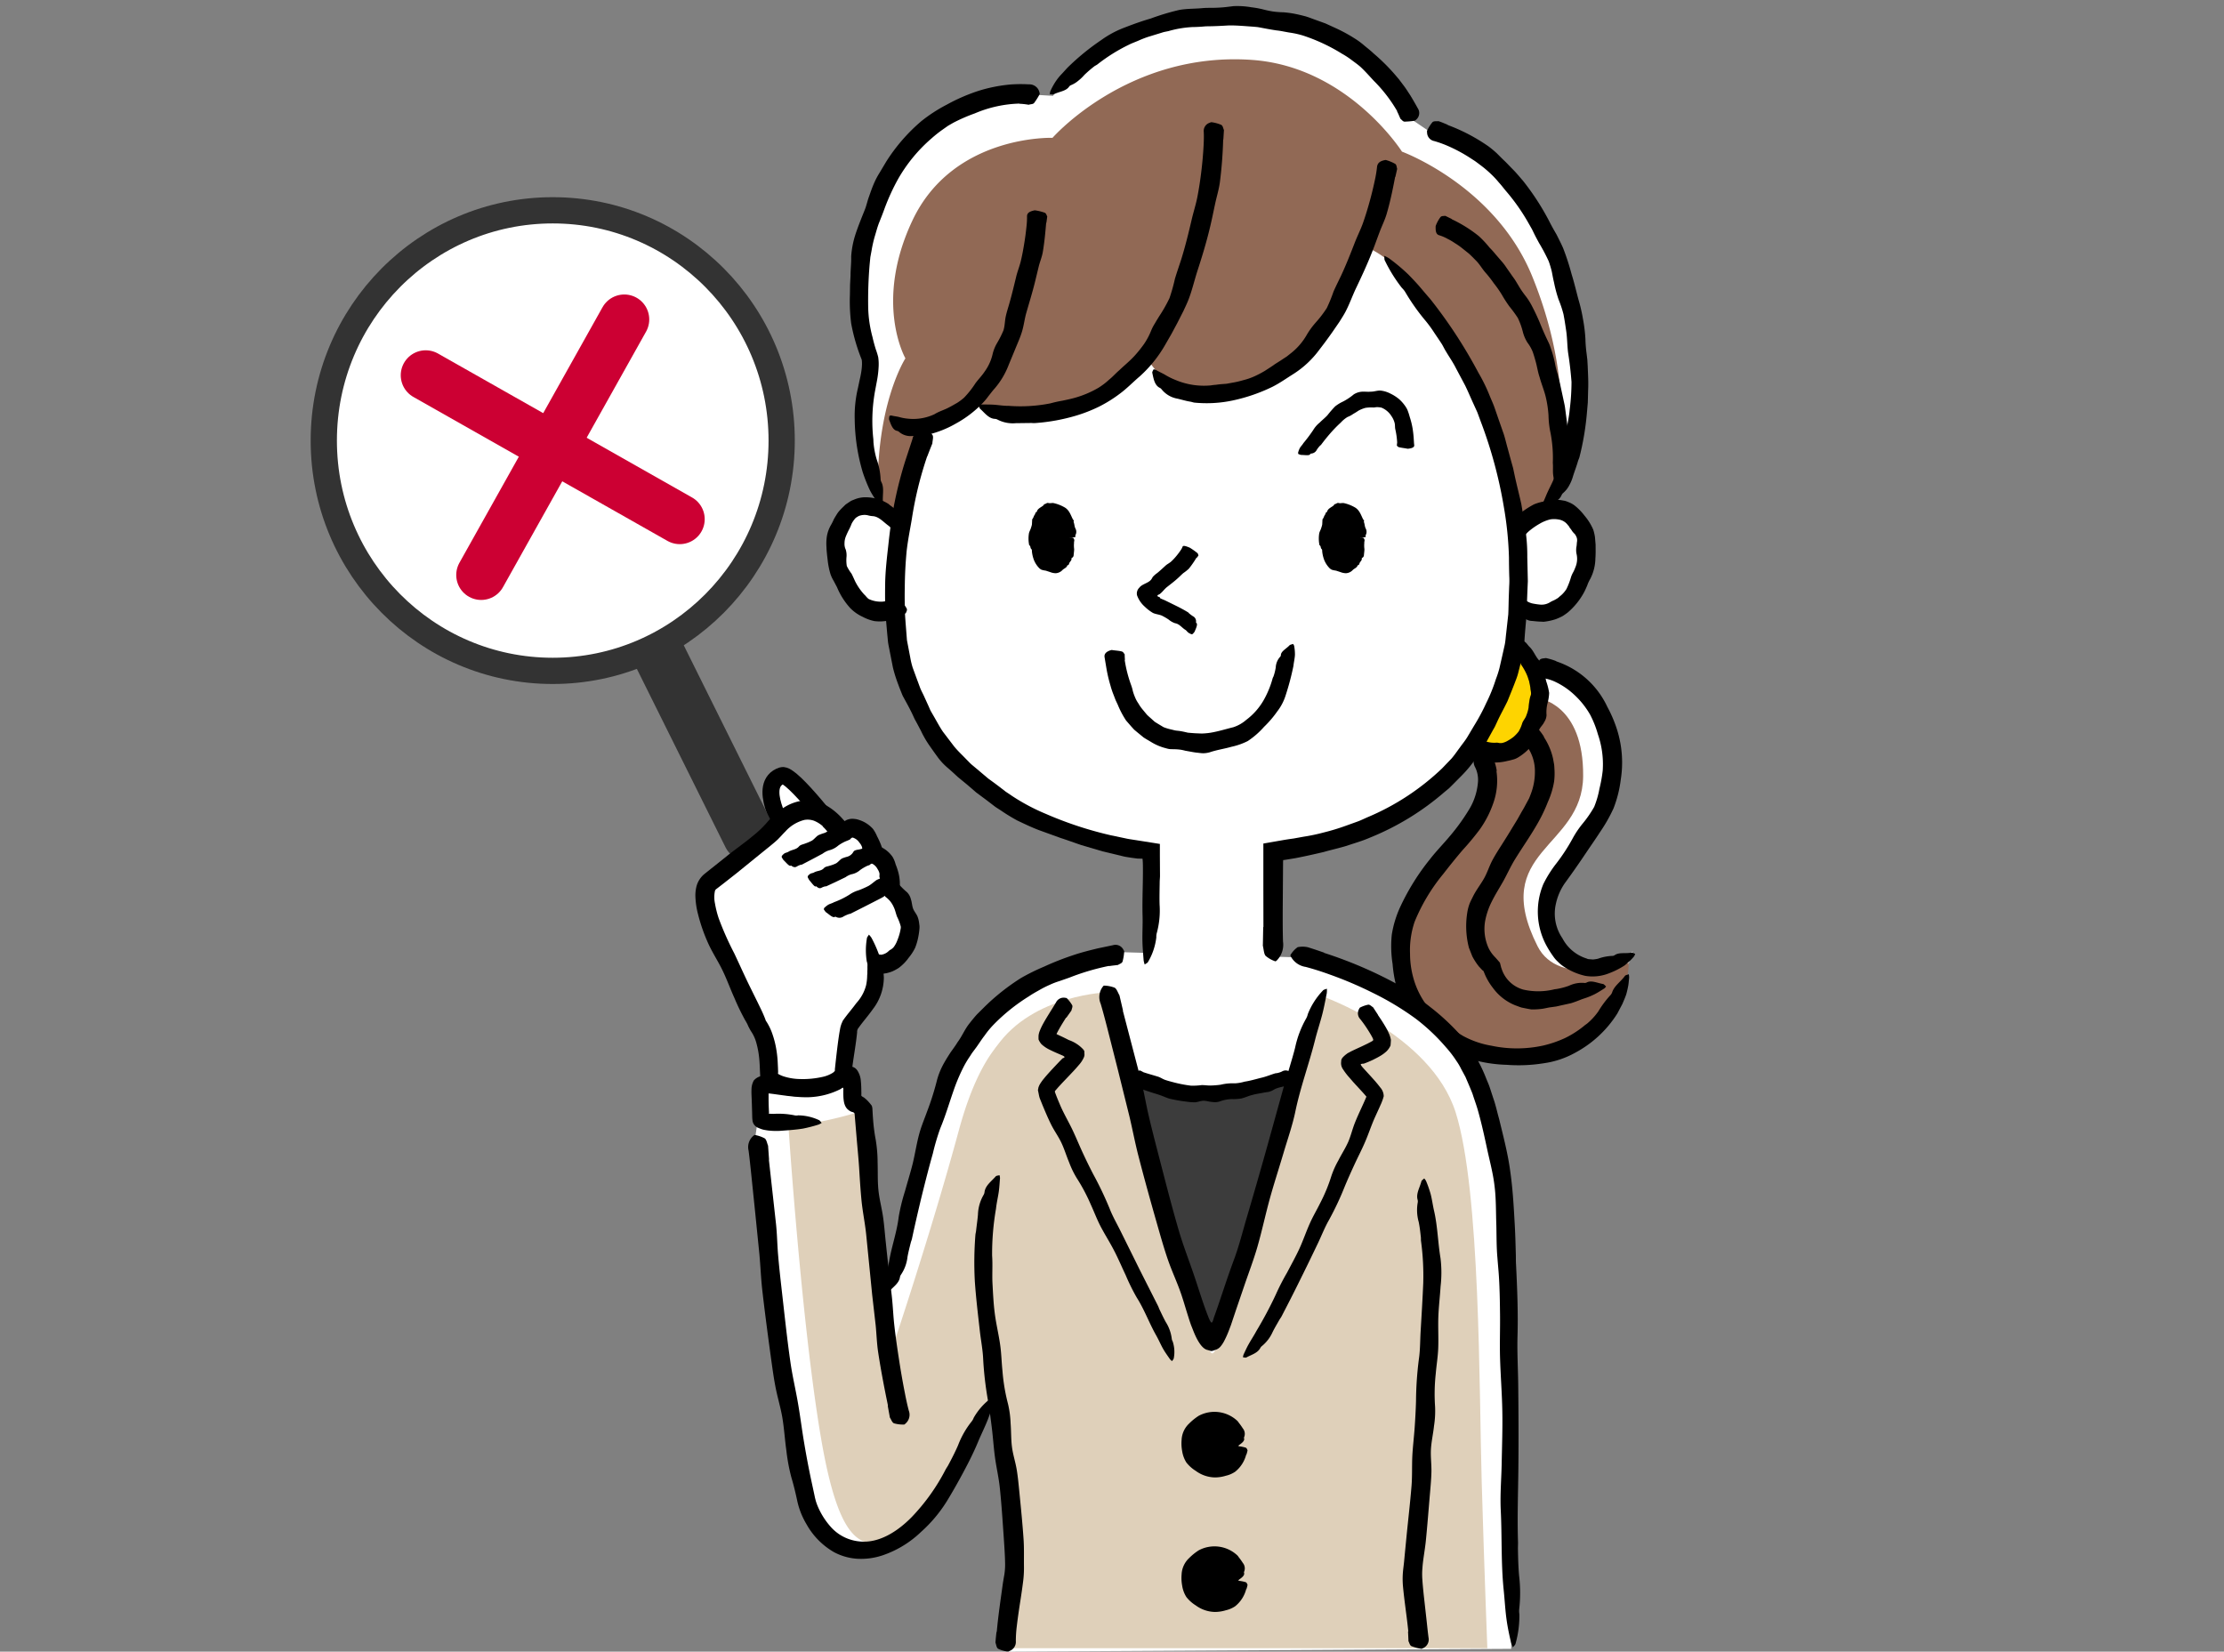 <svg xmlns="http://www.w3.org/2000/svg" width="272" height="202" viewBox="0 0 272 202"><rect x="0" y="0" width="272" height="202" fill="#808080" stroke="none"/><defs><style>.a,.f,.h,.j{fill:#fff;}.b{fill:#916955;}.c{fill:#fed400;}.d{fill:#dfd0ba;}.e{fill:#3c3c3c;}.f{stroke:#000;stroke-width:2.073px;}.f,.g,.h,.i{stroke-miterlimit:10;}.g,.i{fill:none;stroke-linecap:round;}.g,.h{stroke:#333;}.g{stroke-width:6.42px;}.h{stroke-width:3.21px;}.i{stroke:#c03;stroke-width:6.104px;}.j{opacity:0;}</style></defs><g transform="translate(-2804 -15188)"><g transform="translate(2675.205 14822.587)"><path class="a" d="M309.33,457.6c1.028,1.137,1.791,3.034.639,6.058-2.263,5.938-13.566,13.408-8.522,23.841s24.1,10.387,26.112-3l.921-2.732s-5.6,5.841-9.683-.741c-5.539-8.937,10.689-13.623,6.907-25.7-1.57-5.017-5.809-8.043-9.023-8.108l-.285-.692a8.059,8.059,0,0,0-2.042-2.491l-4.94,13.063Z"/><path class="b" d="M316.917,450.809s5.577.613,5.5,9.527-11.528,9.006-5.572,20.806c2.6,5.148,11.149,2.015,11.149,2.015s.229,11.679-14.439,11.525-13.749-12.756-13.519-15.6,7.487-11.142,9.395-14.061.229-8.068.229-8.068,4.051,1,5.96-1.614S316.917,450.809,316.917,450.809Z"/><path d="M319.136,446.3a10.554,10.554,0,0,1,6.244,5.571,15.869,15.869,0,0,1,1.227,2.919,13.377,13.377,0,0,1,.415,5.947,14.564,14.564,0,0,1-.886,3.53,19.242,19.242,0,0,1-1.658,2.917c-.553.86-1.136,1.68-1.687,2.506q-1.32,1.97-2.618,3.742a7.075,7.075,0,0,0-1.089,2.518,5.345,5.345,0,0,0,.8,4.218,5.031,5.031,0,0,0,2.8,2.419,2.92,2.92,0,0,1,.307.116c.2.03.4.032.6.059a5.012,5.012,0,0,0,.635-.095,5.86,5.86,0,0,1,1.811-.349.539.539,0,0,0,.266-.107c.522-.35,1.3-.15,2.025-.288.11-.021.3.1.457.145a1.418,1.418,0,0,1-.16.335,7.228,7.228,0,0,1-1.164,1.1,9.639,9.639,0,0,1-1.862.938,5.44,5.44,0,0,1-2.9.324,7.8,7.8,0,0,1-2.719-1.179,4.294,4.294,0,0,1-.651-.553,3.459,3.459,0,0,1-.559-.64,12.464,12.464,0,0,1-.887-1.418,8.722,8.722,0,0,1-.335-7.435,14.425,14.425,0,0,1,1.589-2.527,22.825,22.825,0,0,0,2.035-3.13,11.754,11.754,0,0,1,1.175-1.733,14.076,14.076,0,0,0,1.418-2.051,11.04,11.04,0,0,0,.645-2.231,16.565,16.565,0,0,0,.4-2.209,11.193,11.193,0,0,0-.59-4.444,12.358,12.358,0,0,0-.951-2.4,10.205,10.205,0,0,0-1.928-2.421,8.981,8.981,0,0,0-2.285-1.568,5.188,5.188,0,0,0-1.43-.457c-.4-.053-.672-.233-.9-.863a.5.5,0,0,1-.054-.213,3.433,3.433,0,0,1,.415-1.158c.154-.209.5-.193.762-.24a.19.19,0,0,1,.077.012,8.012,8.012,0,0,1,1.208.366Z"/><path d="M311.814,459.707a8.191,8.191,0,0,1-.378,3.907,12.618,12.618,0,0,1-1.664,3.243,32.6,32.6,0,0,1-2.132,2.561q-1.216,1.436-2.336,2.888a22.564,22.564,0,0,0-3.5,5.846,10.853,10.853,0,0,0-.558,3.929,11.158,11.158,0,0,0,.623,3.633,10.3,10.3,0,0,0,1.674,2.99,14.3,14.3,0,0,0,1.939,1.877,22.534,22.534,0,0,0,2.251,1.531,11.114,11.114,0,0,0,3.45,1.19,15.056,15.056,0,0,0,6.351-.017,13.911,13.911,0,0,0,2.654-.911,11.886,11.886,0,0,0,2.323-1.478c.131-.122.29-.211.428-.328a7.771,7.771,0,0,0,1.325-1.448,12.206,12.206,0,0,1,1.524-2.035.938.938,0,0,0,.183-.33c.265-.788,1.036-1.266,1.556-1.987.083-.11.309-.137.469-.207a1.944,1.944,0,0,1,.048.434c-.039.331-.054.67-.116,1s-.14.662-.228.989c-.133.414-.317.813-.484,1.214l-.611,1.158a13.718,13.718,0,0,1-5.123,4.786,11.022,11.022,0,0,1-3.916,1.313,19.359,19.359,0,0,1-4.487.187,17.332,17.332,0,0,1-4.668-.773,14.245,14.245,0,0,1-3.38-1.818,22.005,22.005,0,0,1-3.751-3.456,8.19,8.19,0,0,1-1.448-2.649,15.693,15.693,0,0,1-.719-3.626,14.088,14.088,0,0,1-.1-3.595,13.006,13.006,0,0,1,1.059-3.451,28.274,28.274,0,0,1,3.627-5.8c.763-.98,1.625-1.855,2.4-2.782a24.972,24.972,0,0,0,2.443-3.4,7.612,7.612,0,0,0,1.017-3.3,3.475,3.475,0,0,0-.336-1.715,1.512,1.512,0,0,1-.045-1.432c.027-.068.056-.172.105-.2a2.7,2.7,0,0,1,1.2-.4c.283.008.558.389.811.651a.3.3,0,0,1,.05.1,6.123,6.123,0,0,1,.509,1.7Z"/><path d="M317.617,455.559a7.863,7.863,0,0,1,1.121,2.641l.127.7c.032.234.034.467.05.7a7.945,7.945,0,0,1-.048,1.382,10.031,10.031,0,0,1-.759,2.5,19.249,19.249,0,0,1-1.24,2.6c-.883,1.555-1.859,2.927-2.764,4.392-.548.883-.971,1.84-1.468,2.733-.477.841-.989,1.642-1.4,2.479a8.907,8.907,0,0,0-.8,2.335,5.682,5.682,0,0,0,.411,3.331,4.028,4.028,0,0,0,.681,1l.216.232.179.2.224.26a.79.79,0,0,1,.1.131l.04.16.073.286a1.22,1.22,0,0,0,.058.194l.045.128a3.862,3.862,0,0,0,2.637,2.5,8.206,8.206,0,0,0,3.744-.023c.13-.037.268-.034.4-.064a8.425,8.425,0,0,0,1.436-.383,3.638,3.638,0,0,1,1.929-.343.536.536,0,0,0,.276-.073c.57-.281,1.284.091,1.971.2.106.018.243.195.367.3a1.111,1.111,0,0,1-.21.24c-.4.25-.794.511-1.215.723-.271.131-.546.254-.83.36s-.579.189-.86.3c-.382.157-.77.3-1.164.424l-1.223.27-.609.137-.628.086c-.421.048-.825.183-1.263.216a7.385,7.385,0,0,1-.766.052c-.128,0-.257,0-.386,0l-.389-.067-.775-.155c-.255-.07-.5-.182-.757-.266a6.271,6.271,0,0,1-2.766-2.143,7.5,7.5,0,0,1-.961-1.6l-.157-.378c-.031-.075-.047-.11-.094-.132-.024-.02-.025-.01-.048-.028l-.155-.161-.305-.328a7.728,7.728,0,0,1-.8-1.232l-.28-.71-.138-.353-.09-.376a10.527,10.527,0,0,1-.1-3.963,5.449,5.449,0,0,1,.286-1.068c.137-.337.31-.649.466-.972.4-.767.929-1.432,1.327-2.153.383-.7.62-1.477.989-2.167s.806-1.361,1.228-2.025.83-1.318,1.226-1.981l.606-.99.537-.957c.217-.35.4-.7.591-1.06l.29-.535c.079-.182.149-.368.218-.554a7.462,7.462,0,0,0,.5-2.726,5.182,5.182,0,0,0-.522-2.338,3.856,3.856,0,0,0-.767-1.072c-.26-.245-.347-.536-.158-1.157a.661.661,0,0,1,.076-.2,2.961,2.961,0,0,1,.982-.738c.238-.082.5.127.736.227.023.01.037.034.054.052a7.644,7.644,0,0,1,.721.976Z"/><path class="a" d="M313.617,567.068,252,567.413c-.164-2.594.91-7.688.91-9.8,0-2.1-1.233-12.934-2.244-22.3l-.668.867s-3.1,8.074-5.526,11.728c-8.55,12.893-16.288,5.841-17.195.929-2.63-14.248-5.56-37.874-6.068-44.616l.254-1.81c0-.183-.216-3.936.121-4.331.606-.712,2.123-.041,5.216.2,3.448.272,5.127-1.545,5.855-1.484s.263,3.417.748,3.417,1.129.856,1.129.856a234.733,234.733,0,0,0,2.177,24.329l.765-1.784c1.7-9.346,5.032-24.9,8.718-30.067a28.407,28.407,0,0,1,20.1-11.672l21.01.619c3.348-.176,13.77,3.137,20.263,11.51,0,0,5.018,6.368,5.561,24.277s.325,38.111.434,42.043S313.617,567.068,313.617,567.068Z"/><path class="a" d="M236.939,427.024c-2.507-3.895-3.645-8.707-2.278-14.893a6.584,6.584,0,0,0,.229-2.978s-4.346-11.035,3.627-23.409c5.218-8.1,13.586-9.893,17.414-8.708l1.66.1s6.212-12,25.194-9.469c15.811,2.105,18.932,12.537,18.932,12.537l1.628,1.107c7,1.947,14.084,7.365,16.97,19.133,4.329,17.643-2.507,27.037-2.507,27.037l1.068.148a2.743,2.743,0,0,1,2.2.54c3.949,3.131.606,10.693-2.355,11.609s-4.327-.841-4.327-.841l.045,2.3c-2.055,19.025-16.441,26.463-29.759,28.481v13.267l-7.671,2.667-7.757-2.282V469.831c-14.376-2-29.9-10.2-30.755-29.5l-.014-.922a4.231,4.231,0,0,1-3.8.374c-2.958-.916-5.637-8.478-1.688-11.609,1.383-1.1,2.981-.454,4.206.427Z"/><path class="b" d="M300.261,383.959s-6.594-10.384-18.333-11.218c-15.125-1.076-24.408,9.528-24.408,9.528s-12.185-.423-17.149,10.142c-4.724,10.052-.841,16.828-.841,16.828s-3.9,5.993-3.322,17.98l2.98,1.383a72.549,72.549,0,0,1,2.978-10.95,12.616,12.616,0,0,0,5.271-2.766,21.952,21.952,0,0,0,11.8.461,22.362,22.362,0,0,0,9.969-5.994s2.775,5.721,10.485,3.746c12.147-3.112,15.984-17.52,15.984-17.52s5.654,1.365,12.452,14.5,5.959,19.824,5.959,19.824l3.971-2.536s4.89-11.565-1.871-28.161C311.682,388.143,300.261,383.959,300.261,383.959Z"/><path class="c" d="M309.071,457.091s3.419,2.19,6.241-2.27c4.235-6.683-1.3-10.792-1.3-10.792A32.58,32.58,0,0,1,309.071,457.091Z"/><path class="d" d="M290.362,487.2s-11.562,43.736-13.3,43.736-12.684-44.172-12.684-44.172-9.264.218-13.715,6.661-1.347,32.078.109,43.353c2.9,22.422.579,30.212.579,30.212H310.7s-.362-9.173-.688-20.311-.145-35.6-3.184-45.21S290.362,487.2,290.362,487.2Z"/><path class="e" d="M267.417,497.316s6.188,2.075,9.988,2.075,9.554-2.184,9.554-2.184-7.961,31.869-9.9,31.869S267.417,497.316,267.417,497.316Z"/><path class="d" d="M254.389,490.91s-4.849-.073-8.323,12.74-8.251,26.973-8.251,26.973L234.2,501.285a45.3,45.3,0,0,1-8.975,1.893s1.592,24.133,3.981,38.111,5.284,13.141,8.685,12.776,12.9-18.345,12.9-18.345Z"/><path class="f" d="M224.669,466.859s-3.415-5.55-.225-6.591c1.16-.378,6.983,7.283,7.558,8.049"/><line class="g" x2="12.728" y2="25.614" transform="translate(207.667 441.981)"/><path d="M280.269,542.279a3.052,3.052,0,1,1-2.995-3.131A3.061,3.061,0,0,1,280.269,542.279Z"/><path d="M281.208,543.309a3.929,3.929,0,0,1-1.353,2.1,3.357,3.357,0,0,1-1.126.486,4.621,4.621,0,0,1-1.343.209,4.067,4.067,0,0,1-2.345-.8,4.439,4.439,0,0,1-1.149-1.023,3.642,3.642,0,0,1-.515-1.389,5.113,5.113,0,0,1-.068-1.38,2.91,2.91,0,0,1,.933-2.011,6.846,6.846,0,0,1,1.165-.938,4.091,4.091,0,0,1,4.734.639,1.294,1.294,0,0,1,.145.193,7.391,7.391,0,0,1,.507.708,1.053,1.053,0,0,1,.158,1.085.207.207,0,0,0,0,.153c.093.329-.39.648-.7.863a1.344,1.344,0,0,1-.332.072c-.038-.035-.1-.068-.107-.1-.048-.156-.127-.3-.165-.441a2.115,2.115,0,0,0-.163-.549c-.244-.432-.5-.983-1.05-1.107-.3-.055-.546-.23-.848-.281a1.9,1.9,0,0,0-.979.029,2.3,2.3,0,0,0-.783.629,3.807,3.807,0,0,0-.535.54,1.006,1.006,0,0,0-.147.963,1.192,1.192,0,0,1,.052.538,1.283,1.283,0,0,0,.074.662c.114.192.362.281.526.389s.307.248.473.354a2.245,2.245,0,0,0,1.129.3,2.46,2.46,0,0,0,.713-.021,1.831,1.831,0,0,0,.759-.457,1.949,1.949,0,0,0,.457-.684,1.081,1.081,0,0,0,.092-.454c0-.127.119-.209.618-.285a.819.819,0,0,1,.165-.018,4.549,4.549,0,0,1,.93.173c.163.063.174.2.241.317.005.011,0,.021,0,.032a4.046,4.046,0,0,1-.139.514Z"/><path d="M280.269,558.732a3.052,3.052,0,1,1-2.995-3.132A3.061,3.061,0,0,1,280.269,558.732Z"/><path d="M281.208,559.762a3.934,3.934,0,0,1-1.353,2.1,3.372,3.372,0,0,1-1.126.486,4.62,4.62,0,0,1-1.343.208,4.067,4.067,0,0,1-2.345-.8,4.413,4.413,0,0,1-1.149-1.023,3.628,3.628,0,0,1-.515-1.389,5.109,5.109,0,0,1-.068-1.38,2.907,2.907,0,0,1,.933-2.01,6.811,6.811,0,0,1,1.165-.938,4.088,4.088,0,0,1,4.734.639,1.222,1.222,0,0,1,.145.193,7.389,7.389,0,0,1,.507.708,1.053,1.053,0,0,1,.158,1.085.207.207,0,0,0,0,.153c.093.329-.39.648-.7.864a1.381,1.381,0,0,1-.332.071c-.038-.035-.1-.068-.107-.1-.048-.157-.127-.3-.165-.441a2.118,2.118,0,0,0-.163-.548c-.244-.433-.5-.983-1.05-1.107-.3-.055-.546-.23-.848-.282a1.891,1.891,0,0,0-.979.03,2.3,2.3,0,0,0-.783.629,3.841,3.841,0,0,0-.535.541,1,1,0,0,0-.147.963,1.192,1.192,0,0,1,.052.538,1.282,1.282,0,0,0,.074.663c.114.192.362.281.526.389s.307.248.473.353a2.237,2.237,0,0,0,1.129.3,2.456,2.456,0,0,0,.713-.021,1.829,1.829,0,0,0,.759-.457,1.959,1.959,0,0,0,.457-.685,1.081,1.081,0,0,0,.092-.454c0-.126.119-.209.618-.285a.815.815,0,0,1,.165-.017,4.6,4.6,0,0,1,.93.172c.163.063.174.2.241.317.005.01,0,.021,0,.032a4.1,4.1,0,0,1-.139.514Z"/><path d="M259.179,489.864c-.3.471-.595.947-.859,1.418-.068.118-.132.234-.19.349l-.1.191a.1.1,0,0,0-.014.042c0,.012.014.019.023.028s.028.017.059.034l.331.156c.35.16.716.341,1.089.531a4.328,4.328,0,0,1,1.718,1.1l.108.127a1.214,1.214,0,0,1,.086.206c-.044.1,0,.168-.006.242a.864.864,0,0,1-.07.442,3.532,3.532,0,0,1-.61.933l-.393.452-.27.294-.478.507-.938.984-.449.489-.319.367c-.044.059-.124.134-.076.215a1.069,1.069,0,0,0,.036.121l.1.264c.156.414.336.836.513,1.253.437,1.014,1.006,1.974,1.485,2.974.449.944.842,1.916,1.284,2.865q.612,1.32,1.283,2.615a42.348,42.348,0,0,1,1.988,4.175c.372.954.89,1.846,1.345,2.764l2.392,4.828,2.174,4.294c.072.141.116.295.184.437.252.517.49,1.042.77,1.544a4.94,4.94,0,0,1,.733,2.064.785.785,0,0,0,.108.3,4.08,4.08,0,0,1,.138,2.042c0,.108-.138.243-.212.367a1.412,1.412,0,0,1-.248-.22c-.284-.41-.579-.815-.83-1.246-.315-.555-.561-1.147-.878-1.7-.852-1.508-1.435-3.146-2.369-4.614a25.116,25.116,0,0,1-1.35-2.736c-.479-1.006-.91-2.033-1.425-3.02-.533-1.035-1.171-2.017-1.7-3.054-.422-.829-.749-1.706-1.139-2.552a22.171,22.171,0,0,0-1.714-3.229,11,11,0,0,1-.929-1.914c-.337-.8-.586-1.64-.957-2.423-.356-.756-.86-1.441-1.236-2.192s-.71-1.547-1.042-2.338l-.244-.606-.061-.152a2.738,2.738,0,0,1-.1-.274c-.054-.2-.083-.39-.126-.586l-.06-.29a2.8,2.8,0,0,0,.057-.29,1.981,1.981,0,0,1,.256-.543,5.692,5.692,0,0,1,.347-.484l.222-.27c.583-.682,1.164-1.285,1.735-1.89l.4-.408a.468.468,0,0,0,.074-.023.555.555,0,0,0,.1-.056c.036-.021.09-.069.063-.093a.164.164,0,0,0-.045-.053,1.3,1.3,0,0,0-.143-.094l-.714-.31c-.263-.113-.531-.234-.8-.367a4.173,4.173,0,0,1-1.113-.727,2.124,2.124,0,0,1-.36-.577c-.008-.175-.007-.342,0-.507a2.32,2.32,0,0,1,.13-.509,7.857,7.857,0,0,1,.4-.861c.222-.409.453-.791.687-1.17.307-.5.619-.982.912-1.48a1.041,1.041,0,0,1,1.156-.569c.061.009.15.016.18.052a4.386,4.386,0,0,1,.648.847c.087.195-.053.431-.091.648a.147.147,0,0,1-.034.052l-.594.837Z"/><path d="M297.317,489.544c.3.44.6.886.883,1.369.072.116.142.247.212.373a2.359,2.359,0,0,1,.139.278l.156.342a3.213,3.213,0,0,1,.2.692c-.011.223-.025.45-.047.682a2.3,2.3,0,0,1-.472.692,4.347,4.347,0,0,1-.714.542l-.279.162-.226.122-.445.227a12.433,12.433,0,0,1-1.15.48.808.808,0,0,0-.287.033.069.069,0,0,0-.049.117.928.928,0,0,0,.084.138l.054.073.2.229.474.518c.334.364.67.732,1.006,1.119l.252.3.3.384a1.643,1.643,0,0,1,.42,1.069,6.354,6.354,0,0,1-.311.889l-.253.567-.506,1.11c-.452,1-.785,2.049-1.223,3.053-.407.949-.89,1.863-1.318,2.8-.4.869-.794,1.742-1.16,2.627a36.6,36.6,0,0,1-1.944,4.124c-.5.877-.867,1.825-1.3,2.738q-1.143,2.4-2.328,4.783c-.7,1.424-1.428,2.838-2.161,4.25-.073.139-.176.261-.254.4-.282.5-.579.988-.832,1.5a4.689,4.689,0,0,1-1.332,1.731.789.789,0,0,0-.191.25c-.351.613-1.1.8-1.688,1.126-.092.051-.273-.009-.413-.018a1.4,1.4,0,0,1,.063-.32c.206-.438.4-.881.64-1.3.3-.538.65-1.056.938-1.6a48.3,48.3,0,0,0,2.38-4.47,28.561,28.561,0,0,1,1.363-2.657c.508-.963,1.038-1.919,1.5-2.907.478-1.037.841-2.128,1.312-3.167.372-.833.841-1.62,1.244-2.438a20.159,20.159,0,0,0,1.369-3.311,10.74,10.74,0,0,1,.851-1.9c.382-.758.853-1.475,1.2-2.25.327-.749.513-1.561.812-2.322s.661-1.518,1-2.268c.207-.444.5-1.152.424-.956,0-.008.008,0-.007-.024l-.2-.238-.261-.294-1.117-1.214-.5-.577a7.788,7.788,0,0,1-.77-1.007,1.284,1.284,0,0,1-.229-.956c-.02-.362.244-.563.5-.8l.264-.2c.1-.061.212-.114.317-.172.212-.116.433-.215.648-.319l.8-.367.717-.345.505-.27a.428.428,0,0,0,.16-.13c.018-.118-.025-.183-.1-.34-.156-.3-.349-.613-.541-.92a15.006,15.006,0,0,0-.946-1.331,1.035,1.035,0,0,1-.125-1.25c.028-.054.062-.137.105-.155a3.845,3.845,0,0,1,1-.353c.214-.019.394.2.586.313a.157.157,0,0,1,.039.051l.579.889Z"/><path d="M266.347,446.124a16.072,16.072,0,0,0,.781,3.06,5.184,5.184,0,0,1,.216.746,6.016,6.016,0,0,0,.258.734,3.849,3.849,0,0,0,.423.784,5.04,5.04,0,0,0,.507.729l.539.649c.2.2.415.376.622.568l.316.283c.114.082.238.15.358.227l.728.439a6.228,6.228,0,0,0,1,.3c.169.037.33.091.5.115s.349.035.519.062c.322.051.639.125.958.2.329.031.661.059.994.076.308.008.616.037.923.019s.615-.049.914-.1c.961-.164,1.84-.446,2.739-.665a4.528,4.528,0,0,0,1.576-.9,7.923,7.923,0,0,0,2.1-2.362,11.469,11.469,0,0,0,1.124-2.715c.023-.1.091-.178.119-.274a6.346,6.346,0,0,0,.261-1.057,2.09,2.09,0,0,1,.557-1.326.3.3,0,0,0,.07-.2c.023-.455.675-.768,1.067-1.191.059-.066.278-.1.422-.16a.892.892,0,0,1,.132.234,5.586,5.586,0,0,1,.1,1.075c-.018.458-.135.9-.181,1.357a32.159,32.159,0,0,1-.952,3.611A6.245,6.245,0,0,1,285,452.429a12.842,12.842,0,0,1-1.609,1.878,10.059,10.059,0,0,1-1.995,1.739,8.324,8.324,0,0,1-1.993.7c-.883.254-1.766.372-2.653.672a3.023,3.023,0,0,1-.786.117c-.266,0-.531-.047-.794-.071-.322-.034-.642-.1-.958-.156l-.474-.085c-.158-.043-.316-.08-.476-.108a6.4,6.4,0,0,0-.951-.071c-.162-.006-.327,0-.488-.021s-.319-.066-.476-.111a6.433,6.433,0,0,1-1.829-.789c-.286-.172-.579-.333-.856-.517l-.776-.635-.383-.322-.336-.368-.652-.751A11.141,11.141,0,0,1,265.5,451.6l-.271-.577-.225-.59a10.242,10.242,0,0,1-.4-1.187,17.887,17.887,0,0,1-.506-2.188c-.069-.412-.137-.818-.207-1.242-.065-.339.077-.656.689-.861a.555.555,0,0,1,.207-.045c.407.069.864.083,1.194.177.218.06.243.221.361.341.01.011,0,.026.006.039,0,.214.012.43.031.649Z"/><path d="M259.66,431.173c0,1.915-.956,3.469-2.133,3.469s-2.135-1.554-2.135-3.469.956-3.468,2.135-3.468S259.66,429.258,259.66,431.173Z"/><path d="M259.783,431.173l-.544-.08c-.249-.037-.306-.082-.253-.139.034-.039.091-.08.106-.121a.571.571,0,0,0,0-.383c-.007-.022-.041-.04-.061-.059s-.075-.04-.059-.067c.13-.237.022-.437-.016-.642a2.069,2.069,0,0,0-.2-.394c-.025-.07.052-.2-.012-.249-.239-.183-.316-.457-.52-.624-.06-.049-.115-.1-.177-.145a.163.163,0,0,0-.2-.042c-.066.035-.091-.051-.142-.093a.269.269,0,0,0-.355,0,.3.3,0,0,1-.294.062c-.056,0-.059.078-.1.089a.471.471,0,0,0-.318.245c-.063.161-.2.263-.238.44-.018.126-.089.218-.109.339a3.309,3.309,0,0,0-.027.444c0,.053-.045.094-.08.138a.186.186,0,0,0-.044.213c.038.088-.061.148-.094.225-.005.012-.055.017-.039.032.182.159-.115.243-.146.378-.026.089-.145.177-.085.271a.513.513,0,0,1,.056.223c.011.053,0,.1-.092.164s-.083.118-.006.164.061.1.086.155a.693.693,0,0,0,.112.157.216.216,0,0,1,.035.055,3.411,3.411,0,0,0,.153.517c.026.063.13.1.1.177s-.06.152-.033.209a.285.285,0,0,0,.061.1c.1.078.148.164.026.354-.02.032.018.035.017.058a1.594,1.594,0,0,0-.011.213c0,.023.006.044.036.048.121.017.111.117.131.211a.28.28,0,0,0,.225.218,4.572,4.572,0,0,1,.684.255.539.539,0,0,0,.264.042c.045-.008.081-.062.116-.094s.13.044.2.04a.265.265,0,0,0,.295-.185.989.989,0,0,1,.221-.35c.056-.086.194-.119.194-.251,0-.236.206-.358.25-.572a3.184,3.184,0,0,0,.09-.509.914.914,0,0,0-.115-.289.067.067,0,0,1,0-.049c.03-.091-.056-.2-.1-.294a.4.4,0,0,1-.012-.31c.012-.06.132-.112.351-.164.165-.039.309-.085.455-.131.472.007.472.01.528.08a.412.412,0,0,1,.068.394c-.022.083,0,.171-.016.255a3.449,3.449,0,0,0,.021.669l0,.012c0,.178-.026.355-.044.538-.014.095-.012.2-.033.292a.431.431,0,0,1-.1.161c-.044.053-.162.068-.147.145.031.245-.181.36-.265.552-.043.113-.059.277-.246.277-.071.321-.414.376-.62.608a1.221,1.221,0,0,1-.8.362,1.888,1.888,0,0,1-.666-.135l-.546-.178a3.5,3.5,0,0,1-.525-.112,1.175,1.175,0,0,1-.369-.294,3,3,0,0,1-.57-.929,4.188,4.188,0,0,1-.229-.965c-.018-.123.02-.257-.085-.351-.153-.141-.037-.335-.254-.47-.014-.01-.006-.024-.008-.037a3.975,3.975,0,0,1-.021-1.416c.053-.235.195-.452.253-.678a2.64,2.64,0,0,0,.111-.394c.01-.184.021-.41.031-.618a.048.048,0,0,1,.015-.036c.149-.156.163-.378.3-.546.083-.1.047-.306.246-.332.068-.4.483-.541.784-.78.064-.047.09-.168.178-.182.161-.019.272-.188.457-.134.224.062.418-.027.626.008a4.686,4.686,0,0,1,1.279.481c.652.327.826.994,1.086,1.495.032.062.1.109.12.175.015.045-.043.115-.024.157.109.262.094.548.222.8a.841.841,0,0,1-.005.822c-.029.046,0,.093.016.139C260.348,431.092,260.28,431.122,259.783,431.173Z"/><path d="M295.169,431.173c0,1.915-.956,3.469-2.132,3.469s-2.134-1.554-2.134-3.469.956-3.468,2.134-3.468S295.169,429.258,295.169,431.173Z"/><path d="M295.291,431.173l-.544-.08c-.249-.037-.306-.082-.253-.139.034-.039.091-.08.106-.121a.571.571,0,0,0,0-.383c-.007-.022-.042-.04-.061-.059s-.075-.04-.059-.067c.13-.236.022-.436-.016-.642a2.041,2.041,0,0,0-.2-.394c-.025-.071.053-.2-.012-.249-.239-.184-.316-.457-.519-.625-.06-.049-.116-.1-.177-.144a.162.162,0,0,0-.205-.042c-.065.035-.091-.052-.142-.094a.268.268,0,0,0-.354,0,.3.3,0,0,1-.294.063c-.056-.006-.059.077-.1.088a.476.476,0,0,0-.318.245c-.063.161-.2.263-.237.441-.019.125-.09.217-.11.339a3.546,3.546,0,0,0-.027.443c0,.053-.045.094-.08.138a.187.187,0,0,0-.044.213c.038.088-.061.148-.094.225-.006.012-.056.018-.039.032.182.159-.115.243-.147.378-.025.089-.145.177-.085.271a.514.514,0,0,1,.056.223c.011.053,0,.1-.092.164s-.083.118-.005.164.061.1.085.155a.71.71,0,0,0,.112.157.212.212,0,0,1,.035.055,3.519,3.519,0,0,0,.153.517c.026.063.13.1.1.177s-.061.151-.033.209a.274.274,0,0,0,.06.1c.1.078.149.164.026.354-.02.032.018.035.017.058a1.728,1.728,0,0,0-.011.213c0,.023.006.045.036.048.121.017.111.118.131.211a.281.281,0,0,0,.225.218,4.533,4.533,0,0,1,.683.255.539.539,0,0,0,.264.042c.045-.008.081-.062.116-.094s.13.044.2.04a.265.265,0,0,0,.295-.185.989.989,0,0,1,.22-.35c.057-.086.194-.119.194-.251,0-.236.207-.358.25-.573a3.192,3.192,0,0,0,.09-.508.908.908,0,0,0-.115-.289.067.067,0,0,1,0-.049c.03-.091-.057-.2-.1-.294a.4.4,0,0,1-.012-.31c.012-.06.132-.112.351-.164.165-.039.309-.085.455-.131.472.007.472.01.528.08a.412.412,0,0,1,.068.394c-.022.083,0,.171-.016.255a3.442,3.442,0,0,0,.021.669l0,.012c0,.178-.025.355-.044.538-.013.095-.012.2-.032.292a.437.437,0,0,1-.1.161c-.045.053-.163.069-.147.145.031.245-.181.36-.264.552-.044.113-.059.277-.246.277-.071.32-.414.376-.62.608a1.22,1.22,0,0,1-.8.362,1.864,1.864,0,0,1-.667-.134l-.546-.178a3.416,3.416,0,0,1-.525-.113,1.155,1.155,0,0,1-.369-.294,3.007,3.007,0,0,1-.569-.929,4.174,4.174,0,0,1-.229-.965c-.019-.122.019-.257-.085-.351-.153-.141-.036-.334-.253-.469-.015-.01-.007-.025-.009-.037a3.988,3.988,0,0,1-.021-1.415c.053-.236.2-.453.253-.678a2.622,2.622,0,0,0,.112-.394c.009-.184.02-.41.03-.617a.048.048,0,0,1,.015-.036c.149-.157.163-.378.3-.546.083-.1.047-.306.246-.332.067-.4.482-.541.783-.78.064-.047.09-.168.178-.182.16-.019.272-.188.457-.134.224.062.418-.027.626.008a4.67,4.67,0,0,1,1.279.481c.652.328.825,1,1.085,1.495.032.062.1.11.12.175.015.044-.043.115-.024.157.109.261.094.547.222.8a.841.841,0,0,1-.006.822c-.029.047,0,.093.016.139C295.857,431.092,295.789,431.122,295.291,431.173Z"/><path d="M275.119,433.63a11.367,11.367,0,0,1-.935,1.347,5.634,5.634,0,0,1-.649.513c-.241.2-.451.427-.685.634-.433.4-.915.753-1.38,1.126-.278.23-.5.554-.8.789-.1.092-.213.1-.271.149a.105.105,0,0,0,.021.183c.165.087.248.026.222.143.03.1.391.206.648.329l1.463.719c.448.225.9.467,1.353.746.045.026.07.081.112.115a4.869,4.869,0,0,0,.469.351.692.692,0,0,1,.382.725.113.113,0,0,0,.051.105c.195.163-.074.706-.225,1.07a2.138,2.138,0,0,1-.25.291c-.05,0-.118.026-.145.013a2.354,2.354,0,0,1-.367-.191c-.134-.1-.226-.263-.38-.353-.408-.244-.7-.706-1.239-.8a2.374,2.374,0,0,1-.781-.439,6.8,6.8,0,0,0-.864-.5c-.329-.134-.719-.162-1.061-.315a5.3,5.3,0,0,1-1-.766,3.372,3.372,0,0,1-.952-1.4,1,1,0,0,1,.285-.933c.253-.337.768-.487,1.124-.712.436-.27.408-.5.577-.662a3.46,3.46,0,0,1,.5-.425c.343-.281.674-.593,1.018-.906.192-.173.454-.294.656-.473a6.474,6.474,0,0,0,.658-.7,7.819,7.819,0,0,0,.524-.7,1.963,1.963,0,0,0,.229-.43c.044-.128.218-.145.735.063a1.292,1.292,0,0,1,.172.075,9.342,9.342,0,0,1,.874.616c.147.129.115.221.161.326,0,.01-.005.013-.01.019l-.212.274Z"/><path d="M299.424,387.046c-.289,1.523-.6,3.037-1.036,4.523-.213.733-.562,1.423-.832,2.135-.313.821-.6,1.649-.924,2.466-.608,1.553-1.311,3.067-2.031,4.572-.429.918-.772,1.888-1.25,2.8-.227.427-.493.834-.75,1.245l-.825,1.2c-.518.74-1.055,1.471-1.618,2.193a11.8,11.8,0,0,1-3.211,2.994c-.831.518-1.641,1.1-2.535,1.548a21.176,21.176,0,0,1-4.841,1.667,15.334,15.334,0,0,1-4.7.264c-.156-.021-.307-.083-.462-.111-.57-.083-1.12-.268-1.685-.387a3.161,3.161,0,0,1-1.875-1.143.642.642,0,0,0-.251-.187c-.621-.334-.732-1.176-.877-1.82-.023-.1.09-.291.161-.424a.764.764,0,0,1,.262.06c.344.209.723.377,1.078.571a8.681,8.681,0,0,0,1.411.7,8.946,8.946,0,0,0,4.251.635,6.366,6.366,0,0,1,.634-.074c.212-.033.424-.057.637-.076l.643-.049.637-.116a11.364,11.364,0,0,0,1.386-.316,8.054,8.054,0,0,0,1.353-.46,12.55,12.55,0,0,0,1.326-.693c.409-.272.821-.519,1.212-.808.323-.21.656-.405.976-.628l.49-.319.46-.365a7.728,7.728,0,0,0,2.009-2.335,9.807,9.807,0,0,1,1.066-1.452,14.188,14.188,0,0,0,1.353-1.768,19.3,19.3,0,0,0,.819-2.009c.291-.667.624-1.317.937-1.979.615-1.318,1.151-2.679,1.68-4.048.3-.764.672-1.505.958-2.281.331-.928.617-1.874.878-2.827q.353-1.293.628-2.607a14.214,14.214,0,0,0,.24-1.479c.039-.406.246-.712.885-.848a.522.522,0,0,1,.212-.024,5.1,5.1,0,0,1,1.124.466c.194.135.173.4.243.6.007.019,0,.039-.008.058l-.212.943Z"/><path d="M278.391,382.474a52.313,52.313,0,0,1-.405,5.248c-.116.857-.377,1.692-.56,2.535-.212.973-.4,1.949-.636,2.918-.435,1.84-.987,3.65-1.574,5.448-.347,1.095-.61,2.227-1.019,3.315-.193.512-.434,1.006-.662,1.5l-.746,1.469-.725,1.351-.769,1.335a15.577,15.577,0,0,1-3.089,3.835c-.836.708-1.6,1.513-2.5,2.169a16.337,16.337,0,0,1-2.511,1.556,18.378,18.378,0,0,1-2.741,1.077,23.28,23.28,0,0,1-5.081.926c-.167.021-.337-.015-.505-.01l-1.832.023a4.073,4.073,0,0,1-2.27-.451.746.746,0,0,0-.322-.078c-.739-.045-1.238-.753-1.778-1.231-.084-.075-.1-.3-.132-.452a1.2,1.2,0,0,1,.318-.08c.488.012.98,0,1.466.031.624.042,1.246.151,1.874.143a18.73,18.73,0,0,0,5.074-.308,14.683,14.683,0,0,1,1.448-.322c.482-.1.967-.2,1.443-.331a12.315,12.315,0,0,0,2.953-1.234,8.451,8.451,0,0,0,1.337-1.017c.44-.347.811-.782,1.235-1.141.644-.617,1.348-1.178,1.949-1.854a15.418,15.418,0,0,0,1.1-1.385,8.464,8.464,0,0,0,.836-1.574,5.415,5.415,0,0,1,.471-.913c.169-.3.355-.592.533-.886a17.817,17.817,0,0,0,1.255-2.211,22.257,22.257,0,0,0,.668-2.375c.238-.794.514-1.579.77-2.371.493-1.58.891-3.2,1.267-4.821.211-.907.5-1.8.689-2.722.216-1.1.382-2.208.513-3.322q.18-1.512.264-3.034c.028-.567.049-1.136.02-1.7a1.047,1.047,0,0,1,.743-1.108.465.465,0,0,1,.205-.064,4.61,4.61,0,0,1,1.184.323c.213.117.233.412.333.628a.144.144,0,0,1,0,.066l-.069,1.094Z"/><path d="M314.089,428.724a11.21,11.21,0,0,1,2.327-1.633,6.171,6.171,0,0,1,1.45-.389c.287-.061.595-.1.892-.14a4.629,4.629,0,0,1,.953.02l.46.08a3.68,3.68,0,0,1,.446.159,2.984,2.984,0,0,1,.811.459,6.957,6.957,0,0,1,1.159,1.2,6.7,6.7,0,0,1,1.065,1.712,5.591,5.591,0,0,1,.212.919l.077.92c0,.558.019,1.121-.026,1.672a5.608,5.608,0,0,1-.637,2.525,4.416,4.416,0,0,0-.36.782c-.112.267-.231.533-.362.793a8.636,8.636,0,0,1-2,2.5,7.875,7.875,0,0,1-.67.47,8.282,8.282,0,0,1-.814.365,7.064,7.064,0,0,1-1.468.317c-.1.012-.206-.018-.307-.015-.378,0-.755-.051-1.142-.086a1.473,1.473,0,0,1-1.264-.776.308.308,0,0,0-.158-.135c-.42-.213-.336-.963-.256-1.442a.981.981,0,0,1,.262-.34.287.287,0,0,1,.165-.015c.176.091.38.153.554.238a2.427,2.427,0,0,0,.694.319,8.6,8.6,0,0,0,1.066.159,1.957,1.957,0,0,0,1.1-.263,3.291,3.291,0,0,1,.52-.265,5.25,5.25,0,0,0,.529-.308c.173-.17.372-.306.543-.488a3.624,3.624,0,0,0,.469-.593,9.252,9.252,0,0,0,.573-1.511,3.6,3.6,0,0,1,.27-.575,5.55,5.55,0,0,0,.253-.584,2.611,2.611,0,0,0,.13-1.635,2.407,2.407,0,0,1,0-.9c.034-.186.029-.355.056-.539a1.094,1.094,0,0,0-.025-.53,1.841,1.841,0,0,0-.238-.445,2.26,2.26,0,0,1-.324-.358,2.884,2.884,0,0,0-.255-.359c-.094-.109-.132-.263-.252-.353a1.714,1.714,0,0,0-1.153-.707,3.139,3.139,0,0,0-.989-.019,4.707,4.707,0,0,0-1.331.538,8.569,8.569,0,0,0-1.156.785,4.035,4.035,0,0,0-.573.55c-.137.17-.367.176-.891-.168a.9.9,0,0,1-.169-.122,7.04,7.04,0,0,1-.721-.955c-.1-.2-.006-.321.006-.475,0-.015.016-.019.025-.026l.459-.359Z"/><path d="M238.908,440.75a5.083,5.083,0,0,1-3.193.62,5.309,5.309,0,0,1-1.4-.513,5.072,5.072,0,0,1-1.532-1.073,8.781,8.781,0,0,1-1.626-2.567l-.42-.792a4.025,4.025,0,0,1-.38-.821,9.32,9.32,0,0,1-.335-1.674c-.062-.529-.13-1.059-.149-1.611a6.128,6.128,0,0,1,.052-1.33,4.245,4.245,0,0,1,.456-1.294,7.183,7.183,0,0,0,.419-.825c.161-.267.318-.543.5-.8a6.435,6.435,0,0,1,.564-.611l.3-.295c.114-.1.258-.186.389-.277s.267-.181.412-.257l.468-.186a3.651,3.651,0,0,1,.982-.209,5.26,5.26,0,0,1,3.028.8c.081.046.139.128.215.181.287.187.519.413.794.59a1.276,1.276,0,0,1,.652,1.055.215.215,0,0,0,.084.152c.28.256.013.906-.1,1.381a1.594,1.594,0,0,1-.264.342c-.062,0-.147.006-.188-.022a5.285,5.285,0,0,1-.567-.4c-.216-.2-.384-.441-.619-.615-.623-.447-1.162-1.114-1.921-1.161a2.807,2.807,0,0,1-.58-.1,1.835,1.835,0,0,0-.531-.047,2.068,2.068,0,0,0-.557.115,1.732,1.732,0,0,0-.258.149.752.752,0,0,0-.243.2,3.247,3.247,0,0,0-.405.6,6.743,6.743,0,0,1-.28.642,9.486,9.486,0,0,0-.467,1.015,2.245,2.245,0,0,0-.126.746,1.576,1.576,0,0,0,.15.773,2.38,2.38,0,0,1,.093.884,4.4,4.4,0,0,0,.037,1.121,5.378,5.378,0,0,0,.58.94c.163.32.3.638.449.957a7.153,7.153,0,0,0,1.1,1.588,2.2,2.2,0,0,1,.3.331c.109.072.147.187.333.258a3.494,3.494,0,0,0,1.277.288,2.589,2.589,0,0,0,1.083-.178,1.314,1.314,0,0,0,.491-.319c.105-.121.271-.06.8.274a1.766,1.766,0,0,1,.174.116,3.765,3.765,0,0,1,.737.945c.092.212-.043.367-.092.537,0,.017-.023.021-.034.03a4.712,4.712,0,0,1-.629.375Z"/><path d="M305.848,380.7a22.124,22.124,0,0,1,4.983,2.608,12.078,12.078,0,0,1,1.067.892c.329.33.652.661.99.973L314,386.314c.364.384.7.795,1.047,1.191a30.864,30.864,0,0,1,3.246,5.01c.266.54.57,1.06.872,1.586.271.538.546,1.077.792,1.629a30.4,30.4,0,0,1,1.055,3.242c.316,1.008.551,2.024.821,3.033a19.936,19.936,0,0,1,.564,2.43,18.288,18.288,0,0,1,.3,2.484,16.1,16.1,0,0,0,.132,1.658l.1.827.048.834c.036.975.1,1.951.048,2.931l-.037,1.47-.128,1.468a33.325,33.325,0,0,1-.895,5.215c-.046.169-.129.327-.18.494-.173.613-.407,1.208-.6,1.819a5.26,5.26,0,0,1-.464,1.13,3.163,3.163,0,0,1-.772.963.811.811,0,0,0-.191.292c-.329.713-1.177.95-1.846,1.268-.1.051-.311-.033-.464-.067a1.262,1.262,0,0,1,.057-.324c.213-.444.387-.922.6-1.373.266-.585.593-1.149.8-1.765a20.746,20.746,0,0,0,1.436-5.1c.039-1.047.34-2.058.426-3.105a27.426,27.426,0,0,0,.227-3.43q-.136-1.8-.418-3.577c-.118-.947-.1-1.912-.261-2.859-.091-.621-.183-1.241-.305-1.855a13.628,13.628,0,0,0-.6-1.794,16.578,16.578,0,0,1-.559-2.1c-.105-.428-.18-.864-.266-1.3a12.32,12.32,0,0,0-.375-1.264,22.356,22.356,0,0,0-1.184-2.24c-.2-.371-.405-.742-.591-1.122l-.278-.57-.313-.548A24.513,24.513,0,0,0,313,388.8c-.3-.352-.577-.732-.894-1.072a10.654,10.654,0,0,0-.956-1.026,13.747,13.747,0,0,0-1.279-1.083l-.671-.5-.706-.457a18.624,18.624,0,0,0-2.689-1.426,13.14,13.14,0,0,0-1.608-.573,1.072,1.072,0,0,1-.866-1.046.466.466,0,0,1,0-.219,4.486,4.486,0,0,1,.656-1.039c.176-.169.478-.1.727-.128a.171.171,0,0,1,.068.019c.37.119.724.283,1.084.43Z"/><path d="M299.674,379.006a17.911,17.911,0,0,0-2.866-3.717c-.53-.571-1.051-1.168-1.636-1.709-.342-.3-.723-.562-1.09-.84a10.138,10.138,0,0,0-1.157-.755,22.042,22.042,0,0,0-4.8-2.235,11.213,11.213,0,0,0-1.585-.349c-.537-.081-1.057-.212-1.6-.266-.506-.071-1.007-.162-1.508-.257l-.752-.141c-.254-.032-.509-.051-.764-.072-.946-.064-1.895-.155-2.839-.141-.75.044-1.5.087-2.24.1l-.559.008-.554.046c-.37.026-.741.043-1.115.046a12.924,12.924,0,0,0-2.908.493c-.21.046-.423.08-.63.134l-.614.19-1.228.376a12.17,12.17,0,0,0-1.191.464c-.39.169-.794.309-1.173.5a21.143,21.143,0,0,0-3.842,2.4c-.117.091-.258.15-.381.236a15.069,15.069,0,0,0-1.228,1.06,5.254,5.254,0,0,1-.745.712,3.288,3.288,0,0,1-.911.548.523.523,0,0,0-.227.2c-.391.536-1.21.576-1.857.909-.1.049-.312-.011-.48-.01a1.373,1.373,0,0,1,.06-.363,7.873,7.873,0,0,1,.77-1.369,6.6,6.6,0,0,1,.641-.764l.671-.733a29.154,29.154,0,0,1,4.152-3.4,12.227,12.227,0,0,1,2.781-1.5c1.076-.417,2.156-.809,3.258-1.127A28.923,28.923,0,0,1,273,366.634c.949-.175,1.924-.137,2.88-.229.628-.056,1.253-.012,1.88-.055.626-.021,1.256-.106,1.888-.186a10.087,10.087,0,0,1,2.191.139,11.82,11.82,0,0,1,1.325.232,12.961,12.961,0,0,0,1.315.283,11.679,11.679,0,0,0,1.3.1,12.289,12.289,0,0,1,1.3.171c.435.084.867.187,1.3.3s.843.292,1.264.437l1.251.451,1.215.556a18.869,18.869,0,0,1,2.354,1.276,8.925,8.925,0,0,1,1.208.891c.386.319.78.622,1.142.97a23.75,23.75,0,0,1,2.537,2.508l.526.615.486.647c.335.423.621.886.918,1.338.316.519.62,1.048.919,1.589a1.048,1.048,0,0,1-.222,1.392c-.052.049-.121.121-.176.124a10.535,10.535,0,0,1-1.216.108c-.225-.01-.348-.231-.513-.353-.014-.012-.017-.033-.023-.051-.129-.285-.242-.579-.395-.862Z"/><path d="M253.477,378.081a14.952,14.952,0,0,0-5.462,1.2,21.08,21.08,0,0,0-2.608,1.134c-.239.138-.481.272-.717.418l-.679.479a15.751,15.751,0,0,0-1.3,1.038,18.988,18.988,0,0,0-4.061,4.927A26.1,26.1,0,0,0,237,390.86c-.207.581-.435,1.155-.665,1.728s-.38,1.174-.561,1.764a14.581,14.581,0,0,0-.378,1.672l-.156.842-.083.852a51.629,51.629,0,0,0-.178,5.4,15.192,15.192,0,0,0,.528,3.534c.114.506.251,1.006.4,1.485a8.6,8.6,0,0,1,.294.954,5.769,5.769,0,0,1,.056,1.1,12.577,12.577,0,0,1-.217,1.84l-.154.818c-.045.257-.1.513-.137.771a20.325,20.325,0,0,0-.143,5.5c.015.178.007.358.03.536a10.487,10.487,0,0,0,.372,1.916,8.213,8.213,0,0,1,.488,2.457.811.811,0,0,0,.1.352c.367.721.111,1.586.183,2.427.009.13-.143.3-.219.452a1.855,1.855,0,0,1-.314-.264,10.261,10.261,0,0,1-1.033-1.569,19.579,19.579,0,0,1-.9-2.246,23.625,23.625,0,0,1-.985-6.475,14.727,14.727,0,0,1,.393-3.827l.216-1.019q.113-.475.189-.949a7.309,7.309,0,0,0,.092-.93,3.754,3.754,0,0,0-.014-.429.793.793,0,0,0-.081-.306,22.979,22.979,0,0,1-1.228-4.279,21.548,21.548,0,0,1-.152-3.539l.015-1.157.059-1.155c0-.775.1-1.539.078-2.327a11.191,11.191,0,0,1,.509-2.666c.346-1.055.765-2.078,1.174-3.095.192-.493.3-1.022.48-1.521s.348-1.009.557-1.5a9.495,9.495,0,0,1,.739-1.441l.831-1.392a21.79,21.79,0,0,1,4.283-4.936,18.741,18.741,0,0,1,3.06-1.994,22.531,22.531,0,0,1,3.973-1.731,18.774,18.774,0,0,1,3.866-.766,17.427,17.427,0,0,1,2.261-.017,1.265,1.265,0,0,1,1.3,1c.016.07.045.169.014.217a8.928,8.928,0,0,1-.67,1.058c-.158.179-.425.132-.655.219a.135.135,0,0,1-.064-.006,8.157,8.157,0,0,0-1.087-.116Z"/><path d="M256.743,392.662c-.1,1.2-.211,2.392-.411,3.574-.1.583-.335,1.142-.484,1.714-.162.67-.32,1.324-.48,1.984-.312,1.254-.694,2.489-1.05,3.731-.218.753-.3,1.553-.534,2.313-.216.717-.529,1.4-.814,2.1l-.805,1.947a9.732,9.732,0,0,1-1.737,2.92c-.258.281-.48.59-.725.891a8.228,8.228,0,0,1-.745.895,13.578,13.578,0,0,1-3.261,2.485,12.691,12.691,0,0,1-3.461,1.368c-.124.026-.256.012-.381.031-.459.068-.927.078-1.4.115a2.175,2.175,0,0,1-1.723-.515.468.468,0,0,0-.233-.107c-.564-.118-.77-.876-.971-1.4a1.355,1.355,0,0,1,.056-.441.754.754,0,0,1,.236-.035c.306.078.618.107.912.176a5.767,5.767,0,0,0,1.152.213,6.087,6.087,0,0,0,3.2-.549c.559-.355,1.2-.518,1.793-.843.325-.164.641-.356.962-.534a6.657,6.657,0,0,0,.858-.641,11.466,11.466,0,0,0,1.4-1.773c.355-.48.787-.911,1.122-1.422a5.881,5.881,0,0,0,.988-2.195,4.884,4.884,0,0,1,.535-1.3,12.44,12.44,0,0,0,.78-1.551c.169-.536.159-1.127.274-1.675s.3-1.093.452-1.64c.311-1.087.571-2.191.841-3.3.153-.617.4-1.219.55-1.843.18-.744.316-1.5.436-2.253.112-.684.2-1.372.269-2.061a9.447,9.447,0,0,0,.059-1.159c-.008-.316.163-.565.783-.711a.638.638,0,0,1,.208-.033,6.28,6.28,0,0,1,1.168.289c.207.092.216.3.309.448.008.015,0,.03,0,.046l-.1.744Z"/><path d="M306.335,392.219a16.286,16.286,0,0,1,3.324,2.072,12.474,12.474,0,0,1,1.307,1.4,10.345,10.345,0,0,1,.728.809l.708.821a6.568,6.568,0,0,1,.625.812l.586.838c.189.283.405.547.577.839l.524.87a12.3,12.3,0,0,0,.721,1.006,8.045,8.045,0,0,1,.664,1.043c.36.688.7,1.393,1,2.107.268.665.549,1.326.859,1.979.122.26.251.518.362.782.1.268.187.538.274.809a12.792,12.792,0,0,1,.416,1.662,8.657,8.657,0,0,0,.291,1.1c.09.367.192.731.272,1.1l.419,1.944c.066.324.147.648.2.974l.129.982c.153,1.171.313,2.344.446,3.519.008.116-.026.234-.024.351,0,.423-.01.848.03,1.269a2.348,2.348,0,0,1-.3,1.6.372.372,0,0,0-.041.23c.035.516-.583.922-.956,1.357-.058.067-.273.1-.416.151a.823.823,0,0,1-.137-.222,8.765,8.765,0,0,1-.186-1.05c-.033-.449.014-.9-.029-1.351a16.092,16.092,0,0,0-.279-3.655,11.421,11.421,0,0,1-.248-2.141,13.437,13.437,0,0,0-.353-2.327c-.2-.8-.524-1.564-.734-2.35-.212-.615-.3-1.263-.475-1.891-.114-.41-.229-.82-.372-1.219a4.8,4.8,0,0,0-.634-1.116,4.561,4.561,0,0,1-.577-1.349,8.81,8.81,0,0,0-.613-1.685,16.143,16.143,0,0,0-1.021-1.394,15.475,15.475,0,0,1-.932-1.446,13.692,13.692,0,0,0-.976-1.391,14.337,14.337,0,0,0-1.046-1.334c-.411-.474-.726-1.055-1.186-1.491-.265-.27-.53-.545-.811-.8l-.885-.707a8.387,8.387,0,0,0-.841-.581,7,7,0,0,0-.877-.515,5.114,5.114,0,0,0-1.03-.443c-.287-.085-.456-.308-.441-.947a.7.7,0,0,1,.014-.213,4.123,4.123,0,0,1,.578-1.062c.151-.173.377-.116.575-.155.019,0,.034.01.049.017l.754.369Z"/><path d="M310.542,456.1a3.318,3.318,0,0,0,1.242.143.883.883,0,0,1,.321.035,1.743,1.743,0,0,0,.346.011,2.2,2.2,0,0,0,.763-.294,5.321,5.321,0,0,0,.7-.466,4.8,4.8,0,0,0,.615-.652,4.7,4.7,0,0,0,.448-1.049c.132-.331.4-.6.5-.939a4.708,4.708,0,0,0,.265-.93,6.114,6.114,0,0,1,.087-.744,3.478,3.478,0,0,1,.156-.709c.143-.313-.018-.639-.023-.949-.027-.274-.106-.538-.148-.807-.094-.258-.157-.522-.269-.772a6.692,6.692,0,0,0-.72-1.282c-.029-.039-.024-.1-.048-.144a2.157,2.157,0,0,0-.309-.442.671.671,0,0,1-.2-.755.1.1,0,0,0-.037-.107c-.172-.148.127-.732.192-1.184a3.769,3.769,0,0,1,.187-.389.508.508,0,0,1,.189-.017,2.242,2.242,0,0,1,.551.294c.194.171.329.4.512.575.515.49.71,1.187,1.217,1.7a2.751,2.751,0,0,1,.514,1.141c.113.447.209.895.3,1.345a7.7,7.7,0,0,1,.366,1.444,5.391,5.391,0,0,1-.174,1.168,4.535,4.535,0,0,0-.145,1.549,1.681,1.681,0,0,1-.282.846c-.152.337-.449.583-.6.9s-.127.71-.274,1.037a4.762,4.762,0,0,1-.62.906,6.483,6.483,0,0,1-1.742,1.507,2.192,2.192,0,0,1-.63.25,6.33,6.33,0,0,1-.661.16,6,6,0,0,1-1.581.188,6.088,6.088,0,0,1-1.39-.211l-.755-.218c-.209-.055-.327-.3-.116-.887a.821.821,0,0,1,.086-.191c.247-.324.481-.717.671-.981.116-.177.188-.168.272-.242.008-.007.01,0,.013,0,.074.042.143.094.225.131Z"/><path d="M283.315,478.8l-.008-5.221,0-2.611,0-1.244v-1.112c-.01-.062.087-.033.125-.054l2.343-.409c.409-.069.82-.13,1.232-.186l1.224-.221a22.64,22.64,0,0,0,2.44-.512,26.847,26.847,0,0,0,2.753-.837l1.355-.487c.453-.159.879-.38,1.321-.567a29.977,29.977,0,0,0,9.064-5.951l1.145-1.194c.362-.415.668-.879,1-1.316.316-.45.673-.87.956-1.342l.843-1.416a24.2,24.2,0,0,0,1.463-2.738,19.62,19.62,0,0,0,1.166-2.887,12.81,12.81,0,0,0,.446-1.376l.323-1.416.317-1.414c.1-.473.121-.963.183-1.443l.254-2.293c.038-.769.039-1.543.069-2.313l.043-1.155a9.311,9.311,0,0,0,.01-1.161q-.035-1.166-.038-2.337a42.429,42.429,0,0,0-.624-6.164,54.834,54.834,0,0,0-2.819-10.437l-.419-1.134-.5-1.1c-.337-.731-.646-1.475-1-2.2l-1.133-2.128c-.36-.719-.826-1.376-1.233-2.068-.167-.268-.3-.558-.461-.831-.31-.486-.64-.959-.96-1.439a15.359,15.359,0,0,0-1.018-1.4,25.6,25.6,0,0,1-2.526-3.57,2.61,2.61,0,0,0-.4-.49,18.416,18.416,0,0,1-2.068-3.314c-.11-.17-.056-.4-.092-.612a3.846,3.846,0,0,1,.6.315,23.114,23.114,0,0,1,2.379,2c.459.477.92.954,1.352,1.457s.852,1.013,1.292,1.507A59.006,59.006,0,0,1,309.609,411,20.441,20.441,0,0,1,311,413.849c.2.492.431.972.6,1.475l.52,1.506.575,1.642c.182.55.307,1.118.465,1.676l.457,1.678.234.837.18.85c.251,1.185.561,2.36.824,3.545.2,1.2.4,2.4.564,3.6a21.735,21.735,0,0,1,.167,2.911l.067,2.917c-.056,1.278-.112,2.554-.138,3.833-.087,1.277-.244,2.551-.293,3.849a13.724,13.724,0,0,1-.411,2.218l-.28,1.1a7.169,7.169,0,0,1-.338,1.085c-.324.87-.677,1.728-1.024,2.583-.4.835-.858,1.641-1.245,2.479l-.28.607c-.1.2-.218.387-.325.583L310.671,456c-.216.392-.421.795-.653,1.179-.257.367-.519.733-.789,1.092a15.5,15.5,0,0,1-1.761,2.092l-.964.972-.485.482-.527.434a32.43,32.43,0,0,1-9.148,5.606c-.914.4-1.873.667-2.809.987-.946.292-1.913.5-2.861.773-1.144.27-2.291.526-3.441.748l-.867.143-.35.058-.11.014-.115.016-.059.008c-.008.012,0,.036-.006.053l-.01.233-.043,6.167c0,1.17,0,2.342.036,3.51a2.731,2.731,0,0,1-.739,2.29c-.064.056-.154.15-.207.125a3.568,3.568,0,0,1-1.18-.669c-.212-.231-.233-.807-.336-1.229a.547.547,0,0,1,0-.13l.042-2.159Z"/><path d="M242.181,421.25a44.857,44.857,0,0,0-1.866,7.634c-.216,1.275-.477,2.555-.628,3.856q-.22,2.255-.235,4.539c-.017.721-.013,1.444,0,2.166-.011.729.05,1.435.1,2.144l.167,2.13.4,2.092a9.58,9.58,0,0,0,.3,1.256l.444,1.213.446,1.206c.148.4.369.772.539,1.162l.5,1.1.242.554.3.523c.409.692.776,1.411,1.226,2.077l1.355,1.779c.467.579,1.022,1.085,1.533,1.623.212.206.406.428.629.621l.681.568,1.35,1.142c.48.344.956.694,1.426,1.053l.7.541.739.5a24.891,24.891,0,0,0,4.18,2.225,45.27,45.27,0,0,0,7.913,2.608l1.831.385c.3.071.612.114.92.162l.965.15,1.886.3.236.038.118.019c.041.006.088,0,.072.058l0,.478,0,.958.015,2.4c0,.254-.033.507-.036.762-.01.927-.04,1.853-.013,2.778a10.48,10.48,0,0,1-.351,3.5,1.7,1.7,0,0,0-.049.5,7.642,7.642,0,0,1-1,2.985c-.06.15-.277.227-.421.339a2.923,2.923,0,0,1-.13-.5c-.061-.79-.133-1.581-.149-2.373-.018-1.015.045-2.033.018-3.049-.037-1.38.006-2.76.03-4.141.012-.691.02-1.381.01-2.072l-.011-.363-.018-.266-.012-.125c-.006-.017,0-.046-.014-.054l-.071,0-.276-.008c-.114,0-.172,0-.311-.012l-.609-.08c-.4-.065-.813-.114-1.212-.219l-2.4-.577-2.589-.764c-.852-.29-1.7-.6-2.555-.877l-2.664-.965c-.885-.337-1.742-.751-2.6-1.157a21.815,21.815,0,0,1-1.955-1.189c-.316-.215-.647-.4-.949-.64l-.913-.7-1.206-.893-1.14-.981-1.164-.958q-.547-.52-1.124-1.02a7.761,7.761,0,0,1-1.226-1.274c-.355-.478-.7-.97-1.039-1.453a12.13,12.13,0,0,1-1.091-1.879l-.507-.958-.262-.473-.225-.491c-.292-.63-.625-1.241-.963-1.855l-.253-.462c-.074-.158-.136-.321-.2-.482-.132-.324-.258-.649-.377-.98a17.052,17.052,0,0,1-.637-2.033l-.41-2.089c-.063-.346-.145-.69-.191-1.038l-.1-1.049-.185-2.1c-.084-1.385-.083-2.744-.061-4.121.035-1.535.216-3.062.387-4.591.194-1.823.441-3.647.814-5.45a49.171,49.171,0,0,1,1.257-4.832l.869-2.646a1.832,1.832,0,0,1,1.336-1.408c.075-.017.185-.051.227-.014a4.091,4.091,0,0,1,.907.921c.132.243-.011.662-.025,1a.331.331,0,0,1-.033.094c-.21.507-.4,1.015-.6,1.525Z"/><path d="M250.7,565c.176-1.97.465-3.87.715-5.71.063-.453.143-.888.216-1.309a8.225,8.225,0,0,0,.092-1.268c-.014-1.06-.091-2.137-.163-3.214-.143-2.047-.272-4.1-.487-6.148-.131-1.243-.422-2.469-.59-3.709-.158-1.17-.235-2.349-.376-3.522-.131-1.087-.276-2.173-.451-3.255a42.075,42.075,0,0,1-.615-5.184c-.045-1.155-.273-2.3-.406-3.451-.228-2.028-.472-4.024-.617-6.119a42.833,42.833,0,0,1,.068-5.624c.009-.183.066-.362.086-.543.07-.664.175-1.322.229-1.985a5.083,5.083,0,0,1,.7-2.427.886.886,0,0,0,.106-.347c.115-.8.854-1.307,1.37-1.9.081-.091.3-.1.462-.143a1.474,1.474,0,0,1,.059.364c-.047.55-.074,1.1-.15,1.651-.1.7-.27,1.39-.342,2.094a32.285,32.285,0,0,0-.473,5.731c.081,1.121-.01,2.237.043,3.358.068,1.227.121,2.48.284,3.718.167,1.3.482,2.575.663,3.87.147,1.035.165,2.087.274,3.128a23.08,23.08,0,0,0,.679,4.056,12.144,12.144,0,0,1,.318,2.371c.079.973.043,1.958.171,2.924.123.931.429,1.84.581,2.769s.238,1.894.332,2.844c.187,1.888.376,3.778.505,5.681.07,1.069.034,2.124.044,3.241a13.1,13.1,0,0,1-.123,2.049c-.082.651-.175,1.286-.272,1.914-.177,1.137-.349,2.261-.478,3.376a14.5,14.5,0,0,0-.12,1.852,1.18,1.18,0,0,1-.75,1.188c-.063.033-.152.089-.205.08a3.652,3.652,0,0,1-1.2-.337c-.224-.142-.232-.484-.333-.744a.177.177,0,0,1,0-.078c.031-.425.074-.84.123-1.249Z"/><path d="M301.033,564.948c-.174-1.82-.48-3.65-.655-5.572a10.313,10.313,0,0,1-.017-1.487c.034-.528.11-1,.156-1.475.1-1.076.207-2.141.31-3.209.2-2.022.438-4.035.6-6.056.1-1.227.039-2.466.1-3.7.063-1.16.206-2.315.287-3.473.074-1.074.134-2.15.163-3.227a42.361,42.361,0,0,1,.35-5.117c.166-1.123.147-2.268.214-3.4.117-1.985.24-3.981.321-5.94a31.594,31.594,0,0,0-.274-5.1c-.023-.168,0-.34-.024-.509-.07-.616-.134-1.236-.264-1.843a5.357,5.357,0,0,1-.11-2.384.746.746,0,0,0-.028-.344c-.188-.743.282-1.473.476-2.229.03-.117.225-.229.34-.349a1.539,1.539,0,0,1,.223.306,14.056,14.056,0,0,1,.557,1.577c.184.69.266,1.4.431,2.1.432,1.9.461,3.841.784,5.776a14.581,14.581,0,0,1,.008,3.457c-.076,1.241-.227,2.466-.273,3.7-.046,1.29.034,2.586-.016,3.875-.043,1.03-.213,2.052-.3,3.079a22.737,22.737,0,0,0-.083,4.047,11.693,11.693,0,0,1-.13,2.35c-.1.955-.322,1.9-.377,2.856-.053.922.08,1.856.059,2.781s-.113,1.871-.192,2.8c-.159,1.855-.3,3.71-.484,5.559-.1,1.031-.3,2.055-.4,3.068-.019.287-.051.595-.056.866s0,.559.023.854c.036.593.1,1.2.161,1.817l.376,3.367c.068.636.134,1.274.218,1.919a1.149,1.149,0,0,1-.68,1.3c-.063.032-.152.085-.206.072a5.889,5.889,0,0,1-1.2-.319c-.214-.107-.251-.4-.369-.609a.143.143,0,0,1,0-.066l-.05-1.118Z"/><path d="M266.12,489.02l2.237,8.558c.358,1.408.588,2.846.92,4.263.38,1.633.8,3.257,1.222,4.881.8,3.085,1.581,6.173,2.476,9.225.546,1.854,1.254,3.658,1.87,5.482.583,1.718,1.1,3.466,1.761,5.118a3.423,3.423,0,0,0,.165.362.912.912,0,0,0,.162.238c.033.044.1.012.119-.038a.869.869,0,0,0,.073-.143,2.1,2.1,0,0,0,.09-.276l.041-.142.167-.459.326-.932.636-1.885c.424-1.262.853-2.529,1.323-3.787.621-1.665,1.05-3.407,1.556-5.119q1.329-4.5,2.594-9.033l2.247-8.108c.071-.267.182-.522.26-.788.283-.967.584-1.931.828-2.907a12.393,12.393,0,0,1,1.357-3.572,2,2,0,0,0,.193-.516,8.862,8.862,0,0,1,1.828-2.866c.1-.142.334-.166.506-.245a3.37,3.37,0,0,1-.017.561c-.167.848-.324,1.7-.537,2.536-.276,1.073-.632,2.125-.9,3.2-.734,2.92-1.784,5.747-2.4,8.708-.358,1.729-.956,3.414-1.459,5.116-.551,1.862-1.157,3.708-1.673,5.58-.539,1.958-.958,3.952-1.522,5.906-.453,1.562-1.038,3.087-1.565,4.631l-1.038,3.038-.515,1.538-.065.195c-.019.061-.039.123-.087.245l-.243.641a12.241,12.241,0,0,1-.588,1.281,3.868,3.868,0,0,1-.411.6,1.308,1.308,0,0,1-.461.337c-.162.066-.315.121-.511.181a.425.425,0,0,1-.315-.021l-.26-.082c-.661-.105-1.26-1.1-1.7-2.177l-.364-.915-.189-.554-.347-1.105c-.223-.736-.438-1.468-.688-2.186-.477-1.386-1.111-2.715-1.587-4.1-.484-1.4-.886-2.831-1.294-4.256-.809-2.831-1.6-5.665-2.331-8.512-.409-1.591-.71-3.207-1.091-4.8q-.708-2.856-1.415-5.706l-1.309-5.157c-.248-.961-.5-1.923-.782-2.874a2.1,2.1,0,0,1,.238-2.07c.05-.062.118-.162.174-.155a3.808,3.808,0,0,1,1.29.253c.255.136.4.6.585.923a.381.381,0,0,1,.03.107l.415,1.781Z"/><path d="M268.555,496.517c.6.211,1.223.372,1.839.564.305.087.584.291.888.4.353.123.714.212,1.074.309a15.958,15.958,0,0,0,2.088.4,8.139,8.139,0,0,0,1.3-.066c.4-.013.807.073,1.211.046a11.06,11.06,0,0,0,1.122-.094,6.376,6.376,0,0,1,1.769-.17,5.174,5.174,0,0,0,1.162-.205c.681-.1,1.341-.3,2.006-.467.6-.13,1.167-.376,1.752-.552a1.746,1.746,0,0,1,.183-.021,2.456,2.456,0,0,0,.628-.2.864.864,0,0,1,.884-.02.14.14,0,0,0,.128,0c.247-.114.652.313,1.011.531a1.829,1.829,0,0,1,.223.3c-.023.051-.038.123-.074.149a3.37,3.37,0,0,1-.513.339c-.236.109-.5.152-.73.268-.63.34-1.376.3-1.995.7a1.994,1.994,0,0,1-.583.227c-.206.035-.415.055-.619.1-.446.091-.9.139-1.337.27-.462.107-.909.329-1.379.439a6.04,6.04,0,0,1-1.146.069,4.543,4.543,0,0,0-1.489.293,1.917,1.917,0,0,1-.878.06c-.36-.012-.714-.146-1.07-.149s-.7.162-1.047.19a6.687,6.687,0,0,1-1.052-.082,17.507,17.507,0,0,1-2.065-.36c-.379-.1-.737-.285-1.107-.408-.438-.163-.886-.273-1.324-.428l-1.2-.4a6.212,6.212,0,0,0-.682-.205c-.194-.049-.3-.233-.2-.766a.684.684,0,0,1,.047-.173c.174-.3.344-.657.5-.893.107-.155.207-.134.308-.191.009-.006.014,0,.021.007l.353.166Z"/><path d="M299.674,419.567a9.646,9.646,0,0,0-.226-1.639c-.063-.251-.019-.543-.091-.8a2.563,2.563,0,0,0-.368-.8,2.619,2.619,0,0,0-1.215-1.052,2.339,2.339,0,0,0-.514-.067c-.172-.012-.349.048-.513.04a4.577,4.577,0,0,0-.954.046,3.855,3.855,0,0,0-.861.347c-.214.148-.426.277-.643.4a2.949,2.949,0,0,1-.687.368,3.708,3.708,0,0,0-.821.678,16.512,16.512,0,0,0-1.33,1.369c-.377.435-.739.887-1.085,1.353-.032.046-.094.071-.131.115a3.134,3.134,0,0,0-.389.492.827.827,0,0,1-.708.469.125.125,0,0,0-.1.071c-.13.223-.694.086-1.1.1a1.967,1.967,0,0,1-.353-.12.464.464,0,0,1-.029-.167,2.738,2.738,0,0,1,.21-.558c.124-.217.314-.385.435-.6a18.41,18.41,0,0,0,1.211-1.617,3.42,3.42,0,0,1,.787-.9c.305-.313.657-.58.952-.906a13.479,13.479,0,0,1,.931-1.072,4.834,4.834,0,0,1,.98-.6,7.274,7.274,0,0,0,1.3-.868,2.127,2.127,0,0,1,.9-.322c.4-.042.809.029,1.2-.015.378.012.788-.161,1.2-.129a3.426,3.426,0,0,1,1.189.37,4.993,4.993,0,0,1,1.07.687,4.781,4.781,0,0,1,.812.952,2.323,2.323,0,0,1,.288.611c.083.209.135.419.195.623a9.806,9.806,0,0,1,.349,1.428c.065.428.113.852.136,1.274.016.237.023.473.056.713.025.2-.116.367-.652.439a.671.671,0,0,1-.179.01c-.344-.068-.734-.107-1.009-.178-.18-.043-.2-.13-.284-.2-.008-.007,0-.014,0-.021.015-.111.022-.228.033-.343Z"/><path d="M264.427,483.544a29.012,29.012,0,0,0-4.859,1.439l-1.186.414a9.42,9.42,0,0,0-1.181.45,12.983,12.983,0,0,0-1.3.658c-.424.239-.852.475-1.255.752a22.838,22.838,0,0,0-4.35,3.489,10.781,10.781,0,0,0-1.082,1.317c-.351.446-.654.931-.982,1.393l-.479.643c-.157.213-.281.428-.426.64a11.691,11.691,0,0,0-.782,1.355,22.192,22.192,0,0,0-1.147,2.758c-.526,1.507-.974,3.049-1.6,4.541a27.923,27.923,0,0,0-.912,3.09c-.513,1.813-.977,3.646-1.427,5.48-.391,1.645-.774,3.292-1.127,4.945-.033.163-.107.317-.147.479-.147.59-.3,1.177-.405,1.776a4.789,4.789,0,0,1-.812,2.173.748.748,0,0,0-.113.315c-.129.732-.852,1.18-1.355,1.74-.077.087-.3.1-.456.143a1.4,1.4,0,0,1-.067-.349c.038-.527.064-1.057.147-1.577.116-.665.311-1.315.42-1.981.312-1.808.943-3.54,1.162-5.374a22.811,22.811,0,0,1,.768-3.146c.313-1.14.669-2.268.956-3.416.285-1.2.473-2.439.8-3.639.262-.958.657-1.877.993-2.814a33.343,33.343,0,0,0,1.176-3.755,9.06,9.06,0,0,1,.9-2.141c.239-.422.5-.829.763-1.236.285-.4.585-.8.841-1.224.549-.726.894-1.615,1.481-2.331.287-.369.584-.733.9-1.081l1-.994a26.7,26.7,0,0,1,4.387-3.454,25.625,25.625,0,0,1,2.79-1.377,34.2,34.2,0,0,1,3.426-1.359c1.049-.364,2.126-.635,3.2-.893l1.826-.383a1.08,1.08,0,0,1,1.288.58c.036.06.093.143.085.2a6.007,6.007,0,0,1-.2,1.223c-.087.227-.36.279-.548.41a.133.133,0,0,1-.062.012c-.344.047-.692.074-1.036.134Z"/><path d="M237.4,537.346c-.452-2.181-.872-4.364-1.206-6.56-.163-1.083-.193-2.183-.3-3.272l-.431-3.76q-.356-3.575-.71-7.148c-.133-1.447-.442-2.878-.589-4.327-.134-1.366-.216-2.739-.3-4.11-.085-1.27-.215-2.539-.32-3.809q-.117-1.383-.233-2.758c0-.031-.032-.046-.049-.067.015.014-.088-.081-.108-.093a1.158,1.158,0,0,1-.5-.211,1.755,1.755,0,0,1-.223-.18,1.453,1.453,0,0,1-.2-.26,2.021,2.021,0,0,1-.221-.629,5.063,5.063,0,0,1-.07-.7l-.006-.274,0-.2,0-.252.006-.05a.45.45,0,0,0,0-.086.243.243,0,0,0-.048-.146c-.041-.042-.111.022-.148.048a.931.931,0,0,1-.121.092,9.3,9.3,0,0,1-3.863,1.008c-.338.021-.671,0-1.006-.009-.315-.02-.614-.042-.919-.073-.608-.058-1.213-.138-1.8-.221l-.678-.094-.318-.04-.149-.015-.067-.007h0c-.017,0-.031.01-.034.024a.054.054,0,0,0,.006.025l0,.633c0,.552.024,1.12.051,1.69,0,.056-.033.024-.036.046a.028.028,0,0,0,.011.037l.008.006h-.007a.989.989,0,0,0,.1.015,4.369,4.369,0,0,0,.457.023,9.837,9.837,0,0,1,2.633.186,1.069,1.069,0,0,0,.4-.006,6.179,6.179,0,0,1,2.52.569c.132.035.236.234.353.358a2.009,2.009,0,0,1-.376.2,17.936,17.936,0,0,1-1.893.489c-.831.137-1.671.192-2.526.258a8.547,8.547,0,0,1-1.791-.027c-.129-.018-.366-.056-.564-.1a3.489,3.489,0,0,1-.57-.207,1.109,1.109,0,0,1-.728-.837,4.563,4.563,0,0,1-.045-.606l-.014-.516-.025-.855q-.016-.429-.032-.863c-.008-.3-.033-.529-.017-1.019a2.316,2.316,0,0,1,.277-1.1,1.658,1.658,0,0,1,1-.564,3.064,3.064,0,0,1,.6-.044c.187.011.456.026.57.047.567.079,1.08.189,1.6.267.7.11,1.4.212,2.094.277a6.56,6.56,0,0,0,1.965-.1,6.433,6.433,0,0,0,1.9-.775c1.025-.595,2.276-1.335,2.954-.321a2.7,2.7,0,0,1,.416,1.287c.054.493.058,1.12.059,1.323.037.509-.13.428.309.673a3.584,3.584,0,0,1,.319.267,4.787,4.787,0,0,1,.343.359c.11.124.207.254.307.383a1.606,1.606,0,0,1,.081.475l.043.765.045.59a21.654,21.654,0,0,0,.315,2.353,17.132,17.132,0,0,1,.227,2.747c.039,1.124-.014,2.255.1,3.372.105,1.078.391,2.135.553,3.206s.235,2.182.357,3.273c.22,2.17.478,4.337.725,6.5.137,1.211.177,2.434.318,3.647.161,1.447.377,2.888.6,4.326q.3,1.953.683,3.891c.14.724.293,1.445.482,2.155a1.413,1.413,0,0,1-.4,1.566c-.052.049-.125.128-.18.125a4.033,4.033,0,0,1-1.231-.148c-.238-.1-.339-.457-.5-.7a.219.219,0,0,1-.019-.082l-.248-1.364Z"/><path d="M222.832,507.256l.871,7.854c.139,1.292.149,2.6.265,3.893.126,1.5.3,2.988.467,4.48.323,2.834.621,5.671,1.026,8.494.242,1.716.651,3.405.94,5.113.278,1.61.477,3.234.753,4.843q.375,2.24.845,4.461l.379,1.76.092.44.092.356a6.975,6.975,0,0,0,.251.7,9.126,9.126,0,0,0,1.663,2.587,5.353,5.353,0,0,0,3.5,1.7c2.263.228,4.54-1.157,6.338-3a24.746,24.746,0,0,0,4.118-5.773c.111-.21.256-.4.367-.618.412-.773.821-1.563,1.171-2.377a10.828,10.828,0,0,1,1.68-2.937,1.611,1.611,0,0,0,.234-.43,7.768,7.768,0,0,1,2.008-2.308c.108-.114.335-.105.508-.157a2.749,2.749,0,0,1-.06.5c-.23.742-.455,1.487-.739,2.209-.366.927-.816,1.818-1.2,2.74-.519,1.252-1.132,2.463-1.775,3.664s-1.325,2.413-2.046,3.59a17.218,17.218,0,0,1-3.154,3.741,12.634,12.634,0,0,1-4.684,2.85,8.288,8.288,0,0,1-2.974.427,6.991,6.991,0,0,1-2.96-.808,8.966,8.966,0,0,1-3.375-3.421,9.44,9.44,0,0,1-1.155-2.96c-.2-.933-.425-1.859-.7-2.777a22.9,22.9,0,0,1-.608-3.274c-.189-1.344-.27-2.706-.494-4.04-.222-1.286-.614-2.541-.854-3.826-.251-1.3-.413-2.617-.6-3.93-.355-2.609-.7-5.219-1-7.835-.163-1.462-.219-2.934-.353-4.4q-.265-2.624-.529-5.241l-.49-4.746c-.094-.885-.184-1.775-.3-2.66a1.8,1.8,0,0,1,.576-1.806c.059-.048.141-.125.195-.11a4.018,4.018,0,0,1,1.2.412c.223.155.28.583.407.888a.325.325,0,0,1,.01.1l.116,1.623Z"/><path class="a" d="M227.889,498.528c-3.752.266-5.2-1.38-5.2-1.38a21.328,21.328,0,0,0-1.293-6.381c-.369-2.157-8.024-14.869-5.721-17.253,0,0,6.472-5.186,7.6-6.64s4.006-4.175,7.117-1.367a9.416,9.416,0,0,1,1.49,1.805c.13-.063.252-.123.358-.177,1.659-.84,3.614,1.539,3.634,3.123a3.6,3.6,0,0,1,1.908,3.694l-.169-.015c1.235.7,2.07,3.453,2.225,4.868,0,0-.157,5.008-3.858,4.73.014.046.026.085.039.132.947,3.376-1.9,5.76-2.975,7.334a49.942,49.942,0,0,0-.814,5.332S232.195,498.223,227.889,498.528Z"/><path d="M229.428,466.461a3.677,3.677,0,0,0-1.115-.683,2.336,2.336,0,0,0-1.123-.091,4.651,4.651,0,0,0-2.347,1.424c-.181.179-.356.367-.528.556l-.389.406-.37.332c-.488.417-.972.8-1.445,1.182l-3.256,2.642-1.558,1.224-.784.606-.134.1c-.025.013-.039.039-.059.059a.469.469,0,0,0-.084.151,3.709,3.709,0,0,0,0,1.532,12.474,12.474,0,0,0,.45,1.8A36.777,36.777,0,0,0,218.593,482c.639,1.348,1.247,2.723,1.915,4.08l.938,1.9c.313.654.632,1.256.928,2.037.026.073.076.2.081.231a.342.342,0,0,0,.017.032l.027.024a6.98,6.98,0,0,1,.789,1.647,11.008,11.008,0,0,1,.421,1.629,13.552,13.552,0,0,1,.195,1.619l.038.78.013.376a2.208,2.208,0,0,1,0,.277.376.376,0,0,0-.012.091.264.264,0,0,0,.069.06l.045.026.189.094a3.732,3.732,0,0,0,.408.159,6.951,6.951,0,0,0,1.832.315,11.081,11.081,0,0,0,3-.279,3.875,3.875,0,0,0,1.149-.474.923.923,0,0,0,.254-.239.253.253,0,0,0,.021-.046,1.124,1.124,0,0,0,.206.048c.03,0,.118.017.206.018l.214,0,.153-.01.019,0h.01c.738-.053-.993.07-.816.06l0,.026.006.051-.006-.346.1-.931c.132-1.169.261-2.32.451-3.526l.084-.473c.02-.092.025-.148.058-.27s.083-.274.131-.409c.07-.124.1-.266.184-.385l.207-.288.291-.381c.38-.481.733-.906,1.047-1.334.129-.168.267-.312.39-.477a5.071,5.071,0,0,0,.878-1.807,6.061,6.061,0,0,0,.13-1.137c0-.1.012-.192.019-.29s0-.2,0-.3c.024-.185,0-.484.017-.736a1.254,1.254,0,0,0-.083-.435,8.585,8.585,0,0,1,.011-2.822c0-.15.165-.3.243-.466a2.4,2.4,0,0,1,.314.381,14.805,14.805,0,0,1,.9,2c.155.443.281.894.4,1.346l.154.76c.018.261.061.52.063.782a6.422,6.422,0,0,1-1.344,3.848c-.378.538-.788,1.034-1.176,1.523-.194.245-.38.486-.549.728a.785.785,0,0,0-.2.569c-.129,1.376-.406,2.85-.589,4.29l-.059.477,0-.2a1.628,1.628,0,0,1-.028.525,2.035,2.035,0,0,1-.13.4,2.447,2.447,0,0,1-.423.655,3.49,3.49,0,0,1-1.1.789,8.706,8.706,0,0,1-2.281.66,10.157,10.157,0,0,1-5.423-.238,5.072,5.072,0,0,1-.542-.249c-.069-.037-.219-.124-.341-.2l-.347-.248c-.1-.093-.215-.182-.309-.281l-.146-.147c-.05-.05-.034-.131-.054-.2a5.018,5.018,0,0,1-.088-.843c-.043-.757-.048-1.374-.115-2.009a10.833,10.833,0,0,0-.334-1.818,4.671,4.671,0,0,0-.69-1.516l-.165-.294-.154-.3a2.566,2.566,0,0,0-.16-.348c-.063-.116-.122-.227-.2-.349a27.751,27.751,0,0,1-1.306-2.692c-.517-1.134-.94-2.326-1.49-3.457-.53-1.091-1.211-2.118-1.725-3.246a21.074,21.074,0,0,1-1.27-3.645,9.828,9.828,0,0,1-.309-2.112,4.49,4.49,0,0,1,.153-1.319,2.938,2.938,0,0,1,.958-1.444l2.819-2.25c1.046-.839,2.155-1.6,3.168-2.455a12.836,12.836,0,0,0,1.632-1.558,9.37,9.37,0,0,1,2.037-1.818,5.6,5.6,0,0,1,2.484-.9,4.727,4.727,0,0,1,2.668.552,8.023,8.023,0,0,1,2.181,1.808,1.562,1.562,0,0,1,.382,1.816c-.033.067-.076.173-.13.182a6.035,6.035,0,0,1-1.224.235c-.254-.008-.472-.292-.709-.434a.2.2,0,0,1-.05-.062,6,6,0,0,0-.811-.933Z"/><path d="M234.534,470.256a2.743,2.743,0,0,0-.238-.759c-.051-.148-.027-.368-.09-.538a1.838,1.838,0,0,0-.321-.516,1.491,1.491,0,0,0-.783-.588c-.169-.021-.272.148-.349.224l-.139.067-.2.085c-.136.054-.274.107-.4.173a4.952,4.952,0,0,0-.7.423,2.732,2.732,0,0,1-1.151.59,2.608,2.608,0,0,0-.76.4l-1.333.711-1.2.626c-.039.021-.1.006-.136.021a2.122,2.122,0,0,0-.447.19c-.174.117-.372.176-.7-.066a.082.082,0,0,0-.1-.008c-.172.1-.564-.412-.87-.694a3.117,3.117,0,0,1-.22-.359c.009-.053.006-.13.028-.154a1.5,1.5,0,0,1,.313-.3c.151-.091.336-.107.484-.2.4-.264.936-.24,1.279-.638.2-.234.5-.254.757-.365a5.538,5.538,0,0,0,.846-.362c.273-.175.487-.47.758-.647a4.887,4.887,0,0,1,.722-.271,1.538,1.538,0,0,0,.81-.63c.115-.2.32-.233.506-.295a3.974,3.974,0,0,0,.714-.167,1.452,1.452,0,0,0,.154-.118l.247-.184a1.371,1.371,0,0,1,.571-.292,1.6,1.6,0,0,1,.645-.051,2.225,2.225,0,0,1,.6.119,3.829,3.829,0,0,1,1.731,1.107,4.377,4.377,0,0,1,.5.9,9.359,9.359,0,0,1,.486,1.067,5.082,5.082,0,0,1,.271,1.083c.04.211.036.459.063.707.006.216-.205.4-.8.3a1.041,1.041,0,0,1-.2-.045c-.372-.153-.8-.3-1.107-.394a1.722,1.722,0,0,0-.318-.08c-.009,0,0,0,0,0,.015-.006.02-.04.04-.062Z"/><path d="M236.515,473.412a3.151,3.151,0,0,0-.152-.711c-.039-.138.028-.338-.013-.5a1.579,1.579,0,0,0-.229-.5,1.49,1.49,0,0,0-.632-.645c-.154-.065-.278.107-.342.147-.038.012-.079.049-.128.045a2.4,2.4,0,0,0-.362.16,5.123,5.123,0,0,0-.658.405,2.258,2.258,0,0,1-1.076.527,2.265,2.265,0,0,0-.71.351l-1.245.6-1.12.518c-.037.017-.087,0-.127.008a1.812,1.812,0,0,0-.417.148c-.163.1-.348.141-.643-.126a.074.074,0,0,0-.092-.017c-.162.082-.515-.455-.793-.76a3.334,3.334,0,0,1-.2-.373c.009-.051.008-.126.028-.148a1.306,1.306,0,0,1,.3-.27c.143-.076.314-.075.453-.158.38-.225.872-.156,1.2-.52.189-.213.468-.209.708-.3a4.468,4.468,0,0,0,.788-.294c.254-.152.455-.43.706-.586a4.219,4.219,0,0,1,.663-.222,1.263,1.263,0,0,0,.734-.577c.1-.193.278-.216.444-.267a3.585,3.585,0,0,0,.768-.182c.158-.078.318-.173.505-.251a1.369,1.369,0,0,1,.577-.166,2.171,2.171,0,0,1,1.108.266,3.622,3.622,0,0,1,1.418,1.225,3.559,3.559,0,0,1,.356.883,8.052,8.052,0,0,1,.341,1.025,5.33,5.33,0,0,1,.163,1.006c.023.192,0,.419.025.635-.006.2-.2.346-.8.234a1.183,1.183,0,0,1-.2-.048c-.372-.15-.8-.3-1.1-.4-.2-.064-.22-.079-.316-.1-.009,0,0,0,0,0,.023,0,.024-.046.044-.069Z"/><path d="M236.49,482.186a1.606,1.606,0,0,0,.994-.462,1.074,1.074,0,0,1,.28-.19,2.03,2.03,0,0,0,.3-.248,3.218,3.218,0,0,0,.466-.841,7.082,7.082,0,0,0,.311-.934c.039-.161.076-.326.1-.488a.731.731,0,0,0,.008-.344,6.21,6.21,0,0,0-.446-1.163c-.138-.364-.212-.753-.372-1.1a3.4,3.4,0,0,0-.531-.861l-.248-.252c-.08-.052-.155-.138-.216-.174-.079-.051-.061-.044-.108-.121-.036-.053-.09-.014-.111.029l.039-.016-.012.008-.026.016-.051.03-.1.062-.209.117-1.969,1.009-1.769.893c-.058.029-.132.024-.193.047a4.614,4.614,0,0,0-.651.286.891.891,0,0,1-.956.055.141.141,0,0,0-.136.01c-.256.139-.713-.342-1.091-.59a2.189,2.189,0,0,1-.246-.347c.021-.058.03-.14.063-.171a3.005,3.005,0,0,1,.485-.385c.225-.125.484-.175.705-.308a10.025,10.025,0,0,0,1.879-.92,3.752,3.752,0,0,1,1.111-.531,11.753,11.753,0,0,0,1.234-.544,4.363,4.363,0,0,0,.488-.344l.237-.187.119-.091.06-.044.03-.022a.359.359,0,0,1,.073-.041,3.014,3.014,0,0,1,.353-.152,1.9,1.9,0,0,1,1.807.279,3.375,3.375,0,0,1,.471.364c.134.116.229.232.351.346a7.762,7.762,0,0,0,.683.642,1.762,1.762,0,0,1,.5.877c.135.381.138.795.273,1.155s.425.651.559,1.016a3.1,3.1,0,0,1,.152.572c.02.1.03.2.043.306a2.058,2.058,0,0,1,.028.474c-.013.2-.021.257-.034.37s-.024.2-.04.3c-.028.2-.066.394-.107.59a7.273,7.273,0,0,1-.352,1.162,5.906,5.906,0,0,1-.771,1.193A5.619,5.619,0,0,1,238.7,483.8a6.409,6.409,0,0,1-.737.4,4.591,4.591,0,0,1-.793.243c-.3.04-.6.116-.889.124-.238.024-.444-.143-.488-.753a.849.849,0,0,1,0-.2c.086-.4.156-.845.234-1.162.05-.209.127-.229.183-.328,0-.01.011,0,.017,0a.914.914,0,0,0,.262.037Z"/><path d="M290.729,481.95a51.82,51.82,0,0,1,8.987,3.851c.712.383,1.377.859,2.052,1.3.65.493,1.31.963,1.948,1.471a27.9,27.9,0,0,1,4.115,3.911,19.179,19.179,0,0,1,2.689,4.729c.162.417.358.823.492,1.247l.413,1.266c.3.838.475,1.7.719,2.552.5,2.078,1.051,4.151,1.34,6.267.291,1.992.421,4,.531,6,.058.929.1,1.859.127,2.791l.039,1.4c.017.462,0,.961.03,1.354.143,2.922.263,5.839.178,8.769-.054,1.938.061,3.886.086,5.831.039,3.409.057,6.821.021,10.239-.032,3.083-.144,6.076-.044,9.076.009.3-.015.592-.009.888.021,1.079.045,2.16.141,3.234a17.7,17.7,0,0,1,.013,4.091,2.3,2.3,0,0,0,.019.59,12.42,12.42,0,0,1-.461,3.6c-.026.186-.216.31-.327.474a3.694,3.694,0,0,1-.229-.571c-.216-.922-.413-1.846-.544-2.781-.168-1.2-.229-2.411-.352-3.612-.34-3.273-.2-6.557-.365-9.846-.087-1.935.084-3.839.118-5.762.039-2.1.116-4.2.076-6.3-.038-2.2-.219-4.388-.28-6.584-.047-1.755.02-3.516,0-5.273-.013-1.15-.029-2.3-.076-3.446-.024-.574-.054-1.147-.1-1.72s-.1-1.163-.145-1.755c-.117-1.291-.1-2.63-.13-3.949-.06-1.612-.019-3.238-.223-4.837-.178-1.545-.592-3.046-.914-4.551-.325-1.525-.659-3.042-1.075-4.528-.2-.739-.473-1.447-.7-2.173-.272-.7-.575-1.389-.869-2.079l-.526-.972a6.611,6.611,0,0,0-.555-.945,13.616,13.616,0,0,0-1.323-1.729,24.074,24.074,0,0,0-3.664-3.46,34.824,34.824,0,0,0-5.278-3.177,46.552,46.552,0,0,0-5.178-2.208c-.988-.361-1.994-.685-3.008-.955a2.476,2.476,0,0,1-1.8-1.238c-.034-.072-.1-.177-.064-.221a3.149,3.149,0,0,1,.878-.957,2.985,2.985,0,0,1,1.2,0,.5.5,0,0,1,.118.033c.646.2,1.283.417,1.919.638Z"/><ellipse class="h" cx="28" cy="28.164" rx="28" ry="28.164" transform="translate(168.395 391.134)"/><line class="i" x2="31.072" y2="17.604" transform="translate(180.859 411.306)"/><line class="i" x1="17.502" y2="31.254" transform="translate(187.645 404.481)"/><rect class="j" width="272" height="202" transform="translate(128.795 365.413)"/></g></g></svg>